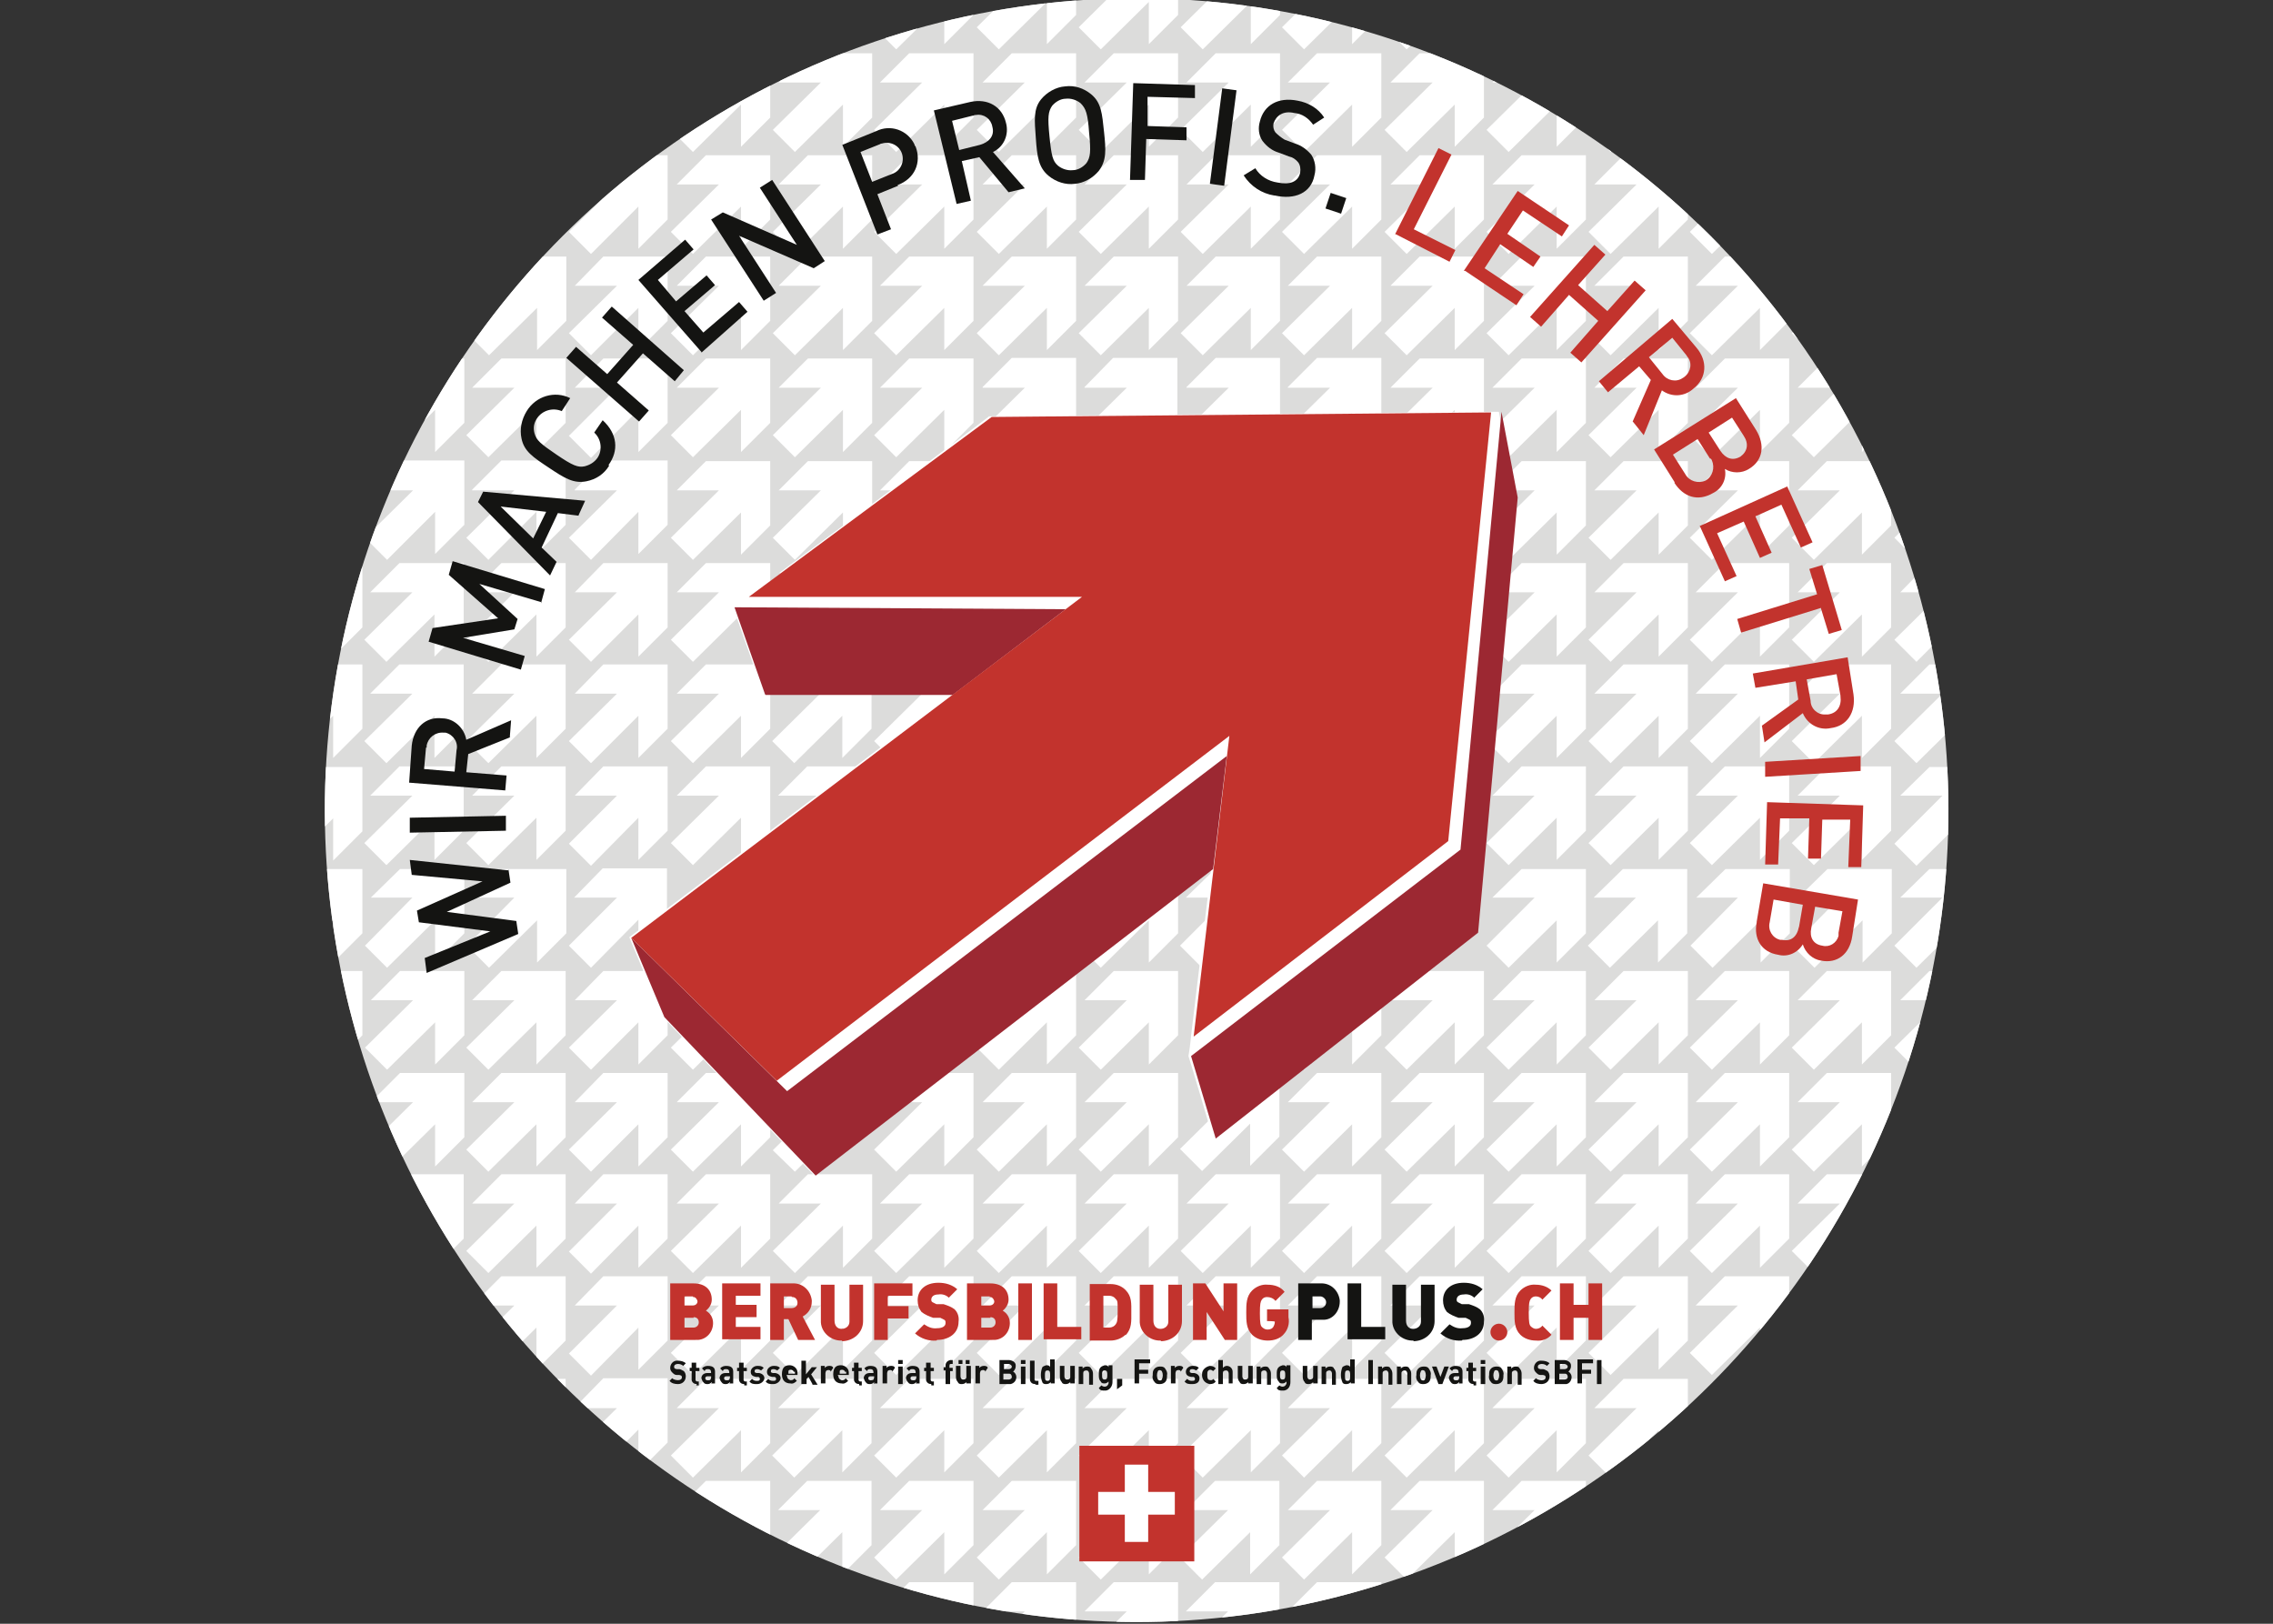 <?xml version="1.0" encoding="UTF-8"?>
<svg id="Layer_1" xmlns="http://www.w3.org/2000/svg" xmlns:xlink="http://www.w3.org/1999/xlink" version="1.1" viewBox="0 0 350 250">
  <rect x="0" y="0" width="350" height="250" fill="#333333" stroke="none"/>
  <!-- Generator: Adobe Illustrator 29.3.1, SVG Export Plug-In . SVG Version: 2.1.0 Build 151)  -->
  <defs>
    <style>
      .st0 {
        fill: none;
      }

      .st1 {
        fill: #dcdcdb;
      }

      .st2 {
        clip-path: url(#clippath-1);
      }

      .st3 {
        clip-path: url(#clippath-3);
      }

      .st4 {
        clip-path: url(#clippath-4);
      }

      .st5 {
        clip-path: url(#clippath-2);
      }

      .st6 {
        clip-path: url(#clippath-7);
      }

      .st7 {
        clip-path: url(#clippath-6);
      }

      .st8 {
        clip-path: url(#clippath-9);
      }

      .st9 {
        clip-path: url(#clippath-8);
      }

      .st10 {
        clip-path: url(#clippath-5);
      }

      .st11 {
        fill: #fff;
      }

      .st12 {
        fill: #9c2832;
      }

      .st13 {
        fill: #141412;
      }

      .st14 {
        clip-path: url(#clippath);
      }

      .st15 {
        fill: #c2332d;
      }
    </style>
    <clipPath id="clippath">
      <circle class="st0" cx="175" cy="124.7" r="125" transform="translate(-36.9 160.3) rotate(-45)"/>
    </clipPath>
    <clipPath id="clippath-1">
      <circle class="st0" cx="175" cy="124.7" r="134.5"/>
    </clipPath>
    <clipPath id="clippath-2">
      <circle class="st0" cx="175" cy="124.7" r="125" transform="translate(-36.9 160.3) rotate(-45)"/>
    </clipPath>
    <clipPath id="clippath-3">
      <circle class="st0" cx="175" cy="124.7" r="125" transform="translate(-36.9 160.3) rotate(-45)"/>
    </clipPath>
    <clipPath id="clippath-4">
      <circle class="st0" cx="175" cy="124.7" r="125" transform="translate(-36.9 160.3) rotate(-45)"/>
    </clipPath>
    <clipPath id="clippath-5">
      <circle class="st0" cx="175" cy="124.7" r="125" transform="translate(-36.9 160.3) rotate(-45)"/>
    </clipPath>
    <clipPath id="clippath-6">
      <circle class="st0" cx="175" cy="124.7" r="125" transform="translate(-36.9 160.3) rotate(-45)"/>
    </clipPath>
    <clipPath id="clippath-7">
      <circle class="st0" cx="175" cy="124.7" r="125" transform="translate(-36.9 160.3) rotate(-45)"/>
    </clipPath>
    <clipPath id="clippath-8">
      <circle class="st0" cx="175" cy="124.7" r="125" transform="translate(-36.9 160.3) rotate(-45)"/>
    </clipPath>
    <clipPath id="clippath-9">
      <circle class="st0" cx="175" cy="124.7" r="125" transform="translate(-36.9 160.3) rotate(-45)"/>
    </clipPath>
  </defs>
  <g id="Group_1221">
    <g class="st14">
      <g id="Group_1210">
        <circle id="Ellipse_13" class="st1" cx="175" cy="124.7" r="134.5"/>
        <g class="st2">
          <g id="Group_1209">
            <path id="Path_2359" class="st11" d="M295.1,7.6l7.3-7.3v6.5l4.5-4.5V-7.5h-9.9l-4.5,4.5h6.5l-7.3,7.4,3.4,3.3ZM276.8-3.1h6.5l-7.4,7.3,3.4,3.4,7.4-7.3v6.5l4.5-4.5V-7.5h-9.9l-4.5,4.5ZM261.1-3.1h6.5l-7.4,7.3,3.4,3.4,7.4-7.3v6.5l4.5-4.5V-7.5h-9.9l-4.5,4.5ZM245.5-3.1h6.5l-7.4,7.3,3.4,3.4,7.4-7.3v6.5l4.5-4.5V-7.5h-9.9l-4.5,4.5ZM229.8-3.1h6.5l-7.4,7.3,3.4,3.4,7.4-7.3v6.5l4.5-4.5V-7.5h-9.9l-4.5,4.5ZM214.1-3.1h6.5l-7.4,7.3,3.4,3.4,7.4-7.3v6.5l4.5-4.5V-7.5h-9.9l-4.5,4.5ZM198.3-3.1h6.5l-7.4,7.3,3.4,3.4,7.4-7.3v6.5l4.5-4.5V-7.5h-9.9l-4.5,4.5ZM182.7-3.1h6.5l-7.4,7.3,3.4,3.4,7.4-7.3v6.5l4.5-4.5V-7.5h-9.9l-4.5,4.5ZM167-3.1h6.5l-7.4,7.3,3.4,3.4,7.4-7.3v6.5l4.5-4.5V-7.5h-9.9l-4.5,4.5ZM151.3-3.1h6.5l-7.4,7.3,3.4,3.4,7.4-7.3v6.5l4.5-4.5V-7.5h-9.9l-4.5,4.5ZM135.5-3.1h6.5l-7.4,7.3,3.4,3.4,7.4-7.3v6.5l4.5-4.5V-7.5h-9.9l-4.5,4.5ZM119.9-3.1h6.5l-7.4,7.3,3.4,3.4,7.4-7.3v6.5l4.5-4.5V-7.5h-9.9l-4.5,4.5ZM104.2-3.1h6.5l-7.4,7.4,3.4,3.4,7.4-7.3v6.5l4.5-4.5V-7.5h-9.9l-4.5,4.4ZM88.5-3.1h6.5l-7.4,7.4,3.4,3.4,7.3-7.4v6.5l4.5-4.5V-7.5h-9.9l-4.4,4.5ZM72.7-3.1h6.5l-7.3,7.4,3.4,3.4,7.4-7.3v6.5l4.5-4.5V-7.5h-9.9l-4.5,4.4ZM57.1-3.1h6.5l-7.3,7.4,3.4,3.4,7.4-7.3v6.5l4.5-4.5V-7.5h-9.9l-4.5,4.4ZM41.4-3.1h6.5l-7.4,7.4,3.4,3.3L51.3.3v6.5l4.5-4.5V-7.5h-9.9l-4.5,4.5ZM292.6,12.7h6.5l-7.4,7.3,3.4,3.4,7.3-7.4v6.5l4.5-4.5v-9.9h-9.9l-4.4,4.5ZM276.8,12.7h6.5l-7.4,7.3,3.4,3.4,7.4-7.3v6.5l4.5-4.5v-9.9h-9.9l-4.5,4.5ZM261.1,12.7h6.5l-7.4,7.3,3.4,3.4,7.4-7.3v6.5l4.5-4.5v-9.9h-9.9l-4.5,4.5ZM245.5,12.7h6.5l-7.4,7.3,3.4,3.4,7.4-7.3v6.5l4.5-4.5v-9.9h-9.9l-4.5,4.5ZM229.8,12.7h6.5l-7.4,7.3,3.4,3.4,7.4-7.3v6.5l4.5-4.5v-9.9h-9.9l-4.5,4.5ZM214.1,12.7h6.5l-7.4,7.3,3.4,3.4,7.4-7.3v6.5l4.5-4.5v-9.9h-9.9l-4.5,4.5ZM198.3,12.7h6.5l-7.4,7.3,3.4,3.4,7.4-7.3v6.5l4.5-4.5v-9.9h-9.9l-4.5,4.5ZM182.7,12.7h6.5l-7.4,7.3,3.4,3.4,7.4-7.3v6.5l4.5-4.5v-9.9h-9.9l-4.5,4.5ZM167,12.7h6.5l-7.4,7.3,3.4,3.4,7.4-7.3v6.5l4.5-4.5v-9.9h-9.9l-4.5,4.5ZM151.3,12.7h6.5l-7.4,7.3,3.4,3.4,7.4-7.3v6.5l4.5-4.5v-9.9h-9.9l-4.5,4.5ZM135.5,12.7h6.5l-7.4,7.3,3.4,3.4,7.4-7.3v6.5l4.5-4.5v-9.9h-9.9l-4.5,4.5ZM119.9,12.7h6.5l-7.4,7.3,3.4,3.4,7.4-7.3v6.5l4.5-4.5v-9.9h-9.9l-4.5,4.5ZM104.2,12.7h6.5l-7.4,7.3,3.4,3.4,7.4-7.3v6.5l4.5-4.5v-9.9h-9.9l-4.5,4.5ZM88.5,12.7h6.5l-7.4,7.3,3.4,3.4,7.3-7.4v6.5l4.5-4.5v-9.9h-9.9l-4.4,4.5ZM72.7,12.7h6.5l-7.3,7.3,3.4,3.4,7.4-7.3v6.5l4.5-4.5v-9.9h-9.9l-4.5,4.5ZM57.1,12.7h6.5l-7.3,7.3,3.4,3.4,7.4-7.3v6.5l4.5-4.5v-9.9h-9.9l-4.5,4.5ZM41.4,12.7h6.5l-7.4,7.3,3.4,3.4,7.4-7.3v6.5l4.5-4.5v-9.9h-9.9l-4.5,4.5ZM292.6,28.4h6.5l-7.4,7.3,3.4,3.4,7.3-7.3v6.5l4.5-4.5v-9.9h-9.9l-4.4,4.5ZM276.8,28.4h6.5l-7.4,7.3,3.4,3.4,7.4-7.3v6.5l4.5-4.5v-9.9h-9.9l-4.5,4.5ZM261.1,28.4h6.5l-7.4,7.3,3.4,3.4,7.4-7.3v6.5l4.5-4.5v-9.9h-9.9l-4.5,4.5ZM245.5,28.4h6.5l-7.4,7.3,3.4,3.4,7.4-7.3v6.5l4.5-4.5v-9.9h-9.9l-4.5,4.5ZM229.8,28.4h6.5l-7.4,7.3,3.4,3.4,7.4-7.3v6.5l4.5-4.5v-9.9h-9.9l-4.5,4.5ZM214.1,28.4h6.5l-7.4,7.3,3.4,3.4,7.4-7.3v6.5l4.5-4.5v-9.9h-9.9l-4.5,4.5ZM198.3,28.4h6.5l-7.4,7.3,3.4,3.4,7.4-7.3v6.5l4.5-4.5v-9.9h-9.9l-4.5,4.5ZM182.7,28.4h6.5l-7.4,7.3,3.4,3.4,7.4-7.3v6.5l4.5-4.5v-9.9h-9.9l-4.5,4.5ZM167,28.4h6.5l-7.4,7.3,3.4,3.4,7.4-7.3v6.5l4.5-4.5v-9.9h-9.9l-4.5,4.5ZM151.3,28.4h6.5l-7.4,7.3,3.4,3.4,7.4-7.3v6.5l4.5-4.5v-9.9h-9.9l-4.5,4.5ZM135.5,28.4h6.5l-7.4,7.3,3.4,3.4,7.4-7.3v6.5l4.5-4.5v-9.9h-9.9l-4.5,4.5ZM119.9,28.4h6.5l-7.4,7.3,3.4,3.4,7.4-7.3v6.5l4.5-4.5v-9.9h-9.9l-4.5,4.5ZM104.2,28.4h6.5l-7.4,7.3,3.4,3.4,7.4-7.3v6.5l4.5-4.5v-9.9h-9.9l-4.5,4.5ZM88.5,28.4h6.5l-7.4,7.3,3.4,3.4,7.3-7.3v6.5l4.5-4.5v-9.9h-9.9l-4.4,4.5ZM72.7,28.4h6.5l-7.3,7.3,3.4,3.4,7.4-7.3v6.5l4.5-4.5v-9.9h-9.9l-4.5,4.5ZM57.1,28.4h6.5l-7.3,7.3,3.4,3.4,7.4-7.3v6.5l4.5-4.5v-9.9h-9.9l-4.5,4.5ZM41.4,28.4h6.5l-7.4,7.3,3.4,3.4,7.4-7.3v6.5l4.5-4.5v-9.9h-9.9l-4.5,4.5ZM292.6,44h6.5l-7.4,7.3,3.4,3.4,7.3-7.3v6.5l4.5-4.5v-9.9h-9.9l-4.4,4.5ZM276.8,44h6.5l-7.4,7.3,3.4,3.4,7.4-7.3v6.5l4.5-4.5v-9.9h-9.9l-4.5,4.5ZM261.1,44h6.5l-7.4,7.3,3.4,3.4,7.4-7.3v6.5l4.5-4.5v-9.9h-9.9l-4.5,4.5ZM245.5,44h6.5l-7.4,7.3,3.4,3.4,7.4-7.3v6.5l4.5-4.5v-9.9h-9.9l-4.5,4.5ZM229.8,44h6.5l-7.4,7.3,3.4,3.4,7.4-7.3v6.5l4.5-4.5v-9.9h-9.9l-4.5,4.5ZM214.1,44h6.5l-7.4,7.3,3.4,3.4,7.4-7.3v6.5l4.5-4.5v-9.9h-9.9l-4.5,4.5ZM198.3,44h6.5l-7.4,7.3,3.4,3.4,7.4-7.3v6.5l4.5-4.5v-9.9h-9.9l-4.5,4.5ZM182.7,44h6.5l-7.4,7.3,3.4,3.4,7.4-7.3v6.5l4.5-4.5v-9.9h-9.9l-4.5,4.5ZM167,44h6.5l-7.4,7.3,3.4,3.4,7.4-7.3v6.5l4.5-4.5v-9.9h-9.9l-4.5,4.5ZM151.3,44h6.5l-7.4,7.3,3.4,3.4,7.4-7.3v6.5l4.5-4.5v-9.9h-9.9l-4.5,4.5ZM135.5,44h6.5l-7.4,7.3,3.4,3.4,7.4-7.3v6.5l4.5-4.5v-9.9h-9.9l-4.5,4.5ZM119.9,44h6.5l-7.4,7.3,3.4,3.4,7.4-7.3v6.5l4.5-4.5v-9.9h-9.9l-4.5,4.5ZM104.2,44h6.5l-7.4,7.3,3.4,3.4,7.4-7.3v6.5l4.5-4.5v-9.9h-9.9l-4.5,4.5ZM88.5,44h6.5l-7.4,7.3,3.4,3.4,7.3-7.3v6.5l4.5-4.5v-9.9h-9.9l-4.4,4.5ZM72.7,44h6.5l-7.3,7.3,3.4,3.4,7.4-7.3v6.5l4.5-4.5v-9.9h-9.9l-4.5,4.5ZM57.1,44h6.5l-7.3,7.3,3.4,3.4,7.4-7.3v6.5l4.5-4.5v-9.9h-9.9l-4.5,4.5ZM41.4,44h6.5l-7.4,7.3,3.4,3.4,7.4-7.3v6.5l4.5-4.5v-9.9h-9.9l-4.5,4.5ZM292.6,59.7h6.5l-7.4,7.4,3.4,3.4,7.4-7.3v6.5l4.5-4.5v-9.9h-9.9l-4.5,4.4ZM276.8,59.7h6.5l-7.4,7.3,3.4,3.4,7.4-7.3v6.5l4.5-4.5v-9.9h-9.9l-4.5,4.5ZM261.1,59.7h6.5l-7.4,7.3,3.4,3.4,7.4-7.3v6.5l4.5-4.5v-9.9h-9.9l-4.5,4.5ZM245.5,59.7h6.5l-7.4,7.3,3.4,3.4,7.4-7.3v6.5l4.5-4.5v-9.9h-9.9l-4.5,4.5ZM229.8,59.7h6.5l-7.4,7.3,3.4,3.4,7.4-7.3v6.5l4.5-4.5v-9.9h-9.9l-4.5,4.5ZM214.1,59.7h6.5l-7.4,7.3,3.4,3.4,7.4-7.3v6.5l4.5-4.5v-9.9h-9.9l-4.5,4.5ZM198.3,59.7h6.5l-7.4,7.3,3.4,3.4,7.4-6.9v6l4.5-4.5v-9.9h-9.9l-4.5,4.5ZM182.7,59.7h6.5l-7.4,7.3,3.4,3.4,7.4-6.7v5.8l4.5-4.5v-9.9h-9.9l-4.5,4.5ZM167,59.7h6.5l-7.4,7.3,3.4,3.4,7.2-6.5c0,2.3.1,4,.1,5.6l4.5-4.5v-9.9h-9.9l-4.4,4.5ZM151.3,59.7h6.5l-7.4,7.3,3.4,3.4,7-6.3c0,2.3.4,3.8.4,5.4l4.5-4.5v-9.9h-9.9l-4.5,4.5ZM135.5,59.7h6.5l-7.4,7.3,3.4,3.4,7.4-7.3v6.5l4.5-4.5v-9.9h-9.9l-4.5,4.5ZM119.9,59.7h6.5l-7.4,7.3,3.4,3.4,7.4-7.3v6.5l4.5-4.5v-9.9h-9.9l-4.5,4.5ZM104.2,59.7h6.5l-7.4,7.3,3.4,3.4,7.4-7.3v6.5l4.5-4.5v-9.9h-9.9l-4.5,4.5ZM88.5,59.7h6.5l-7.4,7.4,3.4,3.4,7.3-7.4v6.5l4.5-4.5v-9.9h-9.9l-4.4,4.5ZM72.7,59.7h6.5l-7.4,7.3,3.4,3.4,7.4-7.3v6.5l4.5-4.5v-9.9h-9.9l-4.5,4.5ZM57.1,59.7h6.5l-7.4,7.3,3.4,3.4,7.4-7.3v6.5l4.5-4.5v-9.9h-9.9l-4.5,4.5ZM41.4,59.7h6.5l-7.4,7.4,3.4,3.4,7.4-7.3v6.5l4.5-4.5v-9.9h-9.9l-4.5,4.4ZM292.6,75.5h6.5l-7.4,7.3,3.4,3.4,7.3-7.4v6.5l4.5-4.5v-9.9h-9.9l-4.4,4.5ZM276.8,75.5h6.5l-7.4,7.3,3.4,3.4,7.4-7.3v6.5l4.5-4.5v-9.9h-9.9l-4.5,4.5ZM261.1,75.5h6.5l-7.4,7.3,3.4,3.4,7.4-7.3v6.5l4.5-4.5v-9.9h-9.9l-4.5,4.5ZM245.5,75.5h6.5l-7.4,7.3,3.4,3.4,7.4-7.3v6.5l4.5-4.5v-9.9h-9.9l-4.5,4.5ZM229.8,75.5h6.5l-7.4,7.3,3.4,3.4,7.4-7.3v6.5l4.5-4.5v-9.9h-9.9l-4.5,4.5ZM214.1,75.5h6.5l-7.4,7.3,3.4,3.4,7.4-7.3v6.5l4.5-4.5v-9.9h-9.9l-4.5,4.5ZM198.3,75.5h6.5l-7.4,7.3,3.4,3.4,7.4-7.3v6.5l4.5-4.5v-9.9h-9.9l-4.5,4.5ZM182.7,75.5h6.5l-7.4,7.3,3.4,3.4,7.4-7.3v6.5l4.5-4.5v-9.9h-9.9l-4.5,4.5ZM167,75.5h6.5l-7.4,7.3,3.4,3.4,7.4-7.3v6.5l4.5-4.5v-9.9h-9.9l-4.5,4.5ZM151.3,75.5h6.5l-7.4,7.3,3.4,3.4,7.4-7.3v6.5l4.5-4.5v-9.9h-9.9l-4.5,4.5ZM135.5,75.5h6.5l-7.4,7.3,3.4,3.4,7.4-7.3v6.5l4.5-4.5v-9.9h-9.9l-4.5,4.5ZM119.9,75.5h6.5l-7.4,7.3,3.4,3.4,7.4-7.3v6.5l4.5-4.5v-9.9h-9.9l-4.5,4.5ZM104.2,75.5h6.5l-7.4,7.3,3.4,3.4,7.4-7.3v6.5l4.5-4.5v-9.9h-9.9l-4.5,4.5ZM88.5,75.5h6.5l-7.4,7.3,3.4,3.4,7.3-7.4v6.5l4.5-4.5v-9.9h-9.9l-4.4,4.5ZM72.7,75.5h6.5l-7.4,7.3,3.4,3.4,7.4-7.4v6.5l4.5-4.5v-9.9h-9.9l-4.5,4.5ZM57.1,75.5h6.5l-7.4,7.3,3.4,3.4,7.4-7.4v6.5l4.5-4.5v-9.9h-9.9l-4.5,4.5ZM41.4,75.5h6.5l-7.4,7.3,3.4,3.4,7.4-7.4v6.5l4.5-4.5v-9.9h-9.9l-4.5,4.5ZM292.6,91.2h6.5l-7.4,7.3,3.4,3.4,7.3-7.3v6.5l4.5-4.5v-9.9h-9.9l-4.4,4.5ZM276.8,91.2h6.5l-7.4,7.3,3.4,3.4,7.4-7.3v6.5l4.5-4.5v-9.9h-9.9l-4.5,4.5ZM261.1,91.2h6.5l-7.4,7.3,3.4,3.4,7.4-7.3v6.5l4.5-4.5v-9.9h-9.9l-4.5,4.5ZM245.5,91.2h6.5l-7.4,7.3,3.4,3.4,7.4-7.3v6.5l4.5-4.5v-9.9h-9.9l-4.5,4.5ZM229.8,91.2h6.5l-7.4,7.3,3.4,3.4,7.4-7.3v6.5l4.5-4.5v-9.9h-9.9l-4.5,4.5ZM214.1,91.2h6.5l-7.4,7.3,3.4,3.4,7.4-7.3v6.5l4.5-4.5v-9.9h-9.9l-4.5,4.5ZM198.3,91.2h6.5l-7.4,7.3,3.4,3.4,7.4-7.3v6.5l4.5-4.5v-9.9h-9.9l-4.5,4.5ZM182.7,91.2h6.5l-7.4,7.3,3.4,3.4,7.4-7.3v6.5l4.5-4.5v-9.9h-9.9l-4.5,4.5ZM167,91.2h6.5l-7.4,7.3,3.4,3.4,7.4-7.3v6.5l4.5-4.5v-9.9h-9.9l-4.5,4.5ZM151.3,91.2h6.5l-7.4,7.3,3.4,3.4,7.4-7.3v6.5l4.5-4.5v-9.9h-9.9l-4.5,4.5ZM135.5,91.2h6.5l-7.4,7.3,3.4,3.4,7.4-7.3v6.5l4.5-4.5v-9.9h-9.9l-4.5,4.5ZM119.9,91.2h6.5l-7.4,7.3,3.4,3.4,7.4-7.3v6.5l4.5-4.5v-9.9h-9.9l-4.5,4.5ZM104.2,91.2h6.5l-7.4,7.3,3.4,3.4,7.4-7.3c0,2.3,1.3,3.2,1.3,4.8l3.2-2.8v-9.9h-9.9l-4.5,4.5ZM88.5,91.2h6.5l-7.4,7.3,3.4,3.4,7.3-7.3v6.5l4.5-4.5v-9.9h-9.9l-4.4,4.5ZM72.7,91.2h6.5l-7.4,7.3,3.4,3.4,7.4-7.3v6.5l4.5-4.5v-9.9h-9.9l-4.5,4.5ZM57,91.2h6.5l-7.4,7.3,3.4,3.4,7.4-7.3v6.5l4.5-4.5v-9.9h-9.9l-4.5,4.5ZM41.4,91.2h6.5l-7.4,7.3,3.4,3.4,7.4-7.3v6.5l4.5-4.5v-9.9h-9.9l-4.5,4.5ZM292.6,106.8h6.5l-7.4,7.3,3.4,3.4,7.4-7.3v6.5l4.5-4.5v-9.9h-9.9l-4.5,4.5ZM276.8,106.8h6.5l-7.4,7.3,3.4,3.4,7.4-7.3v6.5l4.5-4.5v-9.9h-9.9l-4.5,4.5ZM261.1,106.8h6.5l-7.4,7.3,3.4,3.4,7.4-7.3v6.5l4.5-4.5v-9.9h-9.9l-4.5,4.5ZM245.5,106.8h6.5l-7.4,7.3,3.4,3.4,7.4-7.3v6.5l4.5-4.5v-9.9h-9.9l-4.5,4.5ZM229.8,106.8h6.5l-7.4,7.3,3.4,3.4,7.4-7.3v6.5l4.5-4.5v-9.9h-9.9l-4.5,4.5ZM214.1,106.8h6.5l-7.4,7.3,3.4,3.4,7.4-7.3v6.5l4.5-4.5v-9.9h-9.9l-4.5,4.5ZM198.3,106.8h6.5l-7.4,7.3,3.4,3.4,7.4-7.3v6.5l4.5-4.5v-9.9h-9.9l-4.5,4.5ZM182.7,106.8h6.5l-7.4,7.3,3.4,3.4,7.4-7.3v6.5l4.5-4.5v-9.9h-9.9l-4.5,4.5ZM167,106.8h6.5l-7.4,7.3,3.4,3.4,7.4-7.3v6.5l4.5-4.5v-9.9h-9.9l-4.5,4.5ZM151.3,106.8h6.5l-7.4,7.3,3.4,3.4,7.4-7.3v6.5l4.5-4.5v-9.9h-9.9l-4.5,4.5ZM135.5,106.8h6.5l-7.4,7.3,3.4,3.4,7.4-7.3v6.5l4.5-4.5v-9.9h-9.9l-4.5,4.5ZM119.8,106.8h6.5l-7.4,7.3,3.4,3.4,7.4-7.3v6.5l4.5-4.5v-9.9h-9.9l-4.5,4.5ZM104.2,106.8h6.5l-7.4,7.3,3.4,3.4,7.4-7.3v6.5l4.5-4.5v-9.9h-9.9l-4.5,4.5ZM88.5,106.8h6.5l-7.4,7.3,3.4,3.4,7.3-7.3v6.5l4.5-4.5v-9.9h-9.9l-4.4,4.5ZM72.7,106.8h6.5l-7.4,7.3,3.4,3.4,7.4-7.3v6.5l4.5-4.5v-9.9h-9.9l-4.5,4.5ZM57,106.8h6.5l-7.4,7.3,3.4,3.4,7.4-7.3v6.5l4.5-4.5v-9.9h-9.9l-4.5,4.5ZM41.4,106.8h6.5l-7.4,7.3,3.4,3.4,7.4-7.3v6.5l4.5-4.5v-9.9h-9.9l-4.5,4.5ZM292.6,122.5h6.5l-7.4,7.4,3.4,3.4,7.4-7.3v6.5l4.5-4.5v-9.9h-9.9l-4.5,4.4ZM276.8,122.5h6.5l-7.4,7.3,3.4,3.4,7.4-7.3v6.5l4.5-4.5v-9.9h-9.9l-4.5,4.5ZM261.1,122.5h6.5l-7.4,7.3,3.4,3.4,7.4-7.3v6.5l4.5-4.5v-9.9h-9.9l-4.5,4.5ZM245.5,122.5h6.5l-7.4,7.3,3.4,3.4,7.4-7.3v6.5l4.5-4.5v-9.9h-9.9l-4.5,4.5ZM229.8,122.5h6.5l-7.4,7.3,3.4,3.4,7.4-7.3v6.5l4.5-4.5v-9.9h-9.9l-4.5,4.5ZM214.1,122.5h6.5l-7.4,7.3,3.4,3.4,7.4-7.3v6.5l4.5-4.5v-9.9h-9.9l-4.5,4.5ZM198.3,122.5h6.5l-7.4,7.3,3.4,3.4,7.4-7.3v6.5l4.5-4.5v-9.9h-9.9l-4.5,4.5ZM182.6,122.5h6.5l-7.4,7.3,3.4,3.4,7.4-7.3v6.5l4.5-4.5v-9.9h-9.9l-4.5,4.5ZM167,122.5h6.5l-7.4,7.3,3.4,3.4,7.4-7.3v6.5l4.5-4.5v-9.9h-9.9l-4.5,4.5ZM151.3,122.5h6.5l-7.4,7.3,3.4,3.4,7.4-7.3v6.5l4.5-4.5v-9.9h-9.9l-4.5,4.5ZM135.5,122.5h6.5l-7.4,7.3,3.4,3.4,7.4-7.3v6.5l4.5-4.5v-9.9h-9.9l-4.5,4.5ZM119.8,122.5h6.5l-7.4,7.3,3.4,3.4,7.4-7.3v6.5l4.5-4.5v-9.9h-9.9l-4.5,4.5ZM104.2,122.5h6.5l-7.4,7.3,3.4,3.4,7.4-7.3v6.5l4.5-4.5v-9.9h-9.9l-4.5,4.5ZM88.5,122.5h6.5l-7.4,7.4,3.4,3.4,7.3-7.4v6.5l4.5-4.5v-9.9h-9.9l-4.4,4.5ZM72.7,122.5h6.5l-7.4,7.3,3.4,3.4,7.4-7.3v6.5l4.5-4.5v-9.9h-9.9l-4.5,4.5ZM57,122.5h6.5l-7.4,7.3,3.4,3.4,7.4-7.3v6.5l4.5-4.5v-9.9h-9.9l-4.5,4.5ZM41.4,122.5h6.5l-7.4,7.4,3.4,3.4,7.4-7.3v6.5l4.5-4.5v-9.9h-9.9l-4.5,4.4ZM292.6,138.2h6.5l-7.4,7.4,3.4,3.4,7.4-7.3v6.5l4.5-4.5v-9.9h-9.9l-4.5,4.4ZM276.8,138.2h6.5l-7.3,7.4,3.4,3.4,7.4-7.3v6.5l4.5-4.5v-9.9h-9.9l-4.5,4.4ZM261.1,138.2h6.5l-7.3,7.4,3.4,3.4,7.4-7.3v6.5l4.5-4.5v-9.9h-9.9l-4.5,4.4ZM245.4,138.2h6.5l-7.4,7.4,3.4,3.4,7.4-7.3v6.5l4.5-4.5v-9.9h-9.9l-4.5,4.4ZM229.8,138.2h6.5l-7.4,7.4,3.4,3.4,7.4-7.3v6.5l4.5-4.5v-9.9h-9.9l-4.5,4.4ZM214.1,138.2h6.5l-7.4,7.4,3.4,3.4,7.4-7.3c0,2.3-.8,3.5-.8,5.1l4.1-3.5,1.1-9.4h-9.9l-4.5,4.4ZM198.3,138.2h6.5l-7.3,7.4,3.4,3.4,7.4-7.3v6.5l4.5-4.5v-9.9h-9.9l-4.5,4.4ZM182.6,138.2h6.5l-7.4,7.4,3.4,3.4,7.4-7.3v6.5l4.5-4.5v-9.9h-9.9l-4.5,4.4ZM167,138.2h6.5l-7.4,7.4,3.4,3.4,7.4-7.3v6.5l4.5-4.5v-9.9h-9.9l-4.5,4.4ZM151.3,138.2h6.5l-7.4,7.4,3.4,3.4,7.4-7.3v6.5l4.5-4.5v-9.9h-9.9l-4.5,4.4ZM135.5,138.2h6.5l-7.3,7.4,3.4,3.4,7.4-7.3v6.5l4.5-4.5v-9.9h-9.9l-4.5,4.4ZM119.8,138.2h6.5l-7.3,7.4,3.4,3.4,7.4-7.3v6.5l4.5-4.5v-9.9h-9.9l-4.5,4.4ZM106.4,139c1.6,0,2-.8,4.2-.8l-7.4,7.3,3.4,3.4,7.4-7.3v6.5l4.5-4.5v-9.9l-7.6.8-4.5,4.5ZM88.5,138.2h6.5l-7.4,7.4,3.4,3.4,7.3-7.4c0,2.3,0,3.4,0,5l4.4-3v-9.9h-9.9l-4.4,4.5ZM72.7,138.2h6.5l-7.3,7.4,3.4,3.4,7.4-7.3v6.5l4.5-4.5v-9.9h-9.9l-4.5,4.4ZM57,138.2h6.5l-7.3,7.4,3.4,3.4,7.4-7.3v6.5l4.5-4.5v-9.9h-9.9l-4.5,4.4ZM41.4,138.2h6.5l-7.4,7.4,3.4,3.4,7.4-7.3v6.5l4.5-4.5v-9.9h-9.9l-4.5,4.4ZM292.6,154h6.5l-7.4,7.3,3.4,3.4,7.4-7.3v6.5l4.5-4.5v-9.9h-9.9l-4.5,4.5ZM276.8,154h6.5l-7.4,7.3,3.4,3.4,7.4-7.3v6.5l4.5-4.5v-9.9h-9.9l-4.5,4.5ZM261.1,154h6.5l-7.4,7.3,3.4,3.4,7.4-7.3v6.5l4.5-4.5v-9.9h-9.9l-4.5,4.5ZM245.5,154h6.5l-7.4,7.3,3.4,3.4,7.4-7.3v6.5l4.5-4.5v-9.9h-9.9l-4.5,4.5ZM229.8,154h6.5l-7.4,7.3,3.4,3.4,7.4-7.3v6.5l4.5-4.5v-9.9h-9.9l-4.5,4.5ZM214.1,154h6.5l-7.4,7.3,3.4,3.4,7.4-7.3v6.5l4.5-4.5v-9.9h-9.9l-4.5,4.5ZM198.3,154h6.5l-7.4,7.3,3.4,3.4,7.4-7.3v6.5l4.5-4.5v-9.9h-9.9l-4.5,4.5ZM184.6,154h4.5l-2.1,5.5-1.9,5.2,7.4-7.3v6.5l4.5-4.5v-9.9h-9.9l-2.5,4.5ZM167,154h6.5l-7.4,7.3,3.4,3.4,7.4-7.3v6.5l4.5-4.5v-9.9h-9.9l-4.5,4.5ZM151.3,154h6.5l-7.4,7.3,3.4,3.4,7.4-7.3v6.5l4.5-4.5v-9.9h-9.9l-4.5,4.5ZM135.5,154h6.5l-7.4,7.3,3.4,3.4,7.4-7.3v6.5l4.5-4.5v-9.9h-9.9l-4.5,4.5ZM119.9,154h6.5l-7.4,7.3,3.4,3.4,7.4-7.3v6.5l4.5-4.5v-9.9h-9.9l-4.5,4.5ZM104.2,154h6.5l-7.4,7.3,3.4,3.4,7.4-7.3v6.5l4.5-4.5v-9.9h-9.9l-4.5,4.5ZM88.5,154h6.5l-7.4,7.3,3.4,3.4,7.3-7.3v6.5l4.5-4.5v-9.9h-9.9l-4.4,4.5ZM72.7,154h6.5l-7.4,7.3,3.4,3.4,7.4-7.3v6.5l4.5-4.5v-9.9h-9.9l-4.5,4.5ZM57.1,154h6.5l-7.4,7.3,3.4,3.4,7.4-7.3v6.5l4.5-4.5v-9.9h-9.9l-4.5,4.5ZM41.4,154h6.5l-7.4,7.3,3.4,3.4,7.4-7.3v6.5l4.5-4.5v-9.9h-9.9l-4.5,4.5ZM292.6,169.7h6.5l-7.4,7.3,3.4,3.4,7.4-7.3v6.5l4.5-4.5v-9.9h-9.9l-4.5,4.5ZM276.8,169.7h6.5l-7.4,7.3,3.4,3.4,7.4-7.3v6.5l4.5-4.5v-9.9h-9.9l-4.5,4.5ZM261.1,169.7h6.5l-7.4,7.3,3.4,3.4,7.4-7.3v6.5l4.5-4.5v-9.9h-9.9l-4.5,4.5ZM245.5,169.7h6.5l-7.4,7.3,3.4,3.4,7.4-7.3v6.5l4.5-4.5v-9.9h-9.9l-4.5,4.5ZM229.8,169.7h6.5l-7.4,7.3,3.4,3.4,7.4-7.3v6.5l4.5-4.5v-9.9h-9.9l-4.5,4.5ZM214.1,169.7h6.5l-7.4,7.3,3.4,3.4,7.4-7.3v6.5l4.5-4.5v-9.9h-9.9l-4.5,4.5ZM198.3,169.7h6.5l-7.4,7.3,3.4,3.4,7.4-7.3v6.5l4.5-4.5v-9.9h-9.9l-4.5,4.5ZM185.6,168c1.6,0,1.3,1.6,3.5,1.6l-7.4,7.3,3.4,3.4,7.4-7.3v6.5l4.5-4.5v-9.9h-9.9l-1.5,2.8ZM167,169.7h6.5l-7.4,7.3,3.4,3.4,7.4-7.3v6.5l4.5-4.5v-9.9h-9.9l-4.5,4.5ZM151.3,169.7h6.5l-7.4,7.3,3.4,3.4,7.4-7.3v6.5l4.5-4.5v-9.9h-9.9l-4.5,4.5ZM135.5,169.7h6.5l-7.4,7.3,3.4,3.4,7.4-7.3v6.5l4.5-4.5v-9.9h-9.9l-4.5,4.5ZM122.4,180.4l7.4-7.3c0,2.3-.1,2.7-.1,4.3l4.7-3.7v-8.4h-10l-4.5,4.5h6.5l-7.4,7.3M104.2,169.7h6.5l-7.4,7.3,3.4,3.4,7.4-7.3v6.5l4.5-4.5v-9.9h-9.9l-4.5,4.5ZM88.5,169.7h6.5l-7.4,7.3,3.4,3.4,7.3-7.3v6.5l4.5-4.5v-9.9h-9.9l-4.4,4.5ZM72.7,169.7h6.5l-7.4,7.3,3.4,3.4,7.4-7.3v6.5l4.5-4.5v-9.9h-9.9l-4.5,4.5ZM57.1,169.7h6.5l-7.4,7.3,3.4,3.4,7.4-7.3v6.5l4.5-4.5v-9.9h-9.9l-4.5,4.5ZM41.4,169.7h6.5l-7.4,7.3,3.4,3.4,7.4-7.3v6.5l4.5-4.5v-9.9h-9.9l-4.5,4.5ZM292.6,185.3h6.5l-7.4,7.4,3.4,3.4,7.4-7.3v6.5l4.5-4.5v-9.9h-9.9l-4.5,4.4ZM276.8,185.3h6.5l-7.4,7.3,3.4,3.4,7.4-7.3v6.5l4.5-4.5v-9.9h-9.9l-4.5,4.5ZM261.1,185.3h6.5l-7.4,7.3,3.4,3.4,7.4-7.3v6.5l4.5-4.5v-9.9h-9.9l-4.5,4.5ZM245.5,185.3h6.5l-7.4,7.3,3.4,3.4,7.4-7.3v6.5l4.5-4.5v-9.9h-9.9l-4.5,4.5ZM229.8,185.3h6.5l-7.4,7.3,3.4,3.4,7.4-7.3v6.5l4.5-4.5v-9.9h-9.9l-4.5,4.5ZM214.1,185.3h6.5l-7.4,7.3,3.4,3.4,7.4-7.3v6.5l4.5-4.5v-9.9h-9.9l-4.5,4.5ZM198.3,185.3h6.5l-7.4,7.3,3.4,3.4,7.4-7.3v6.5l4.5-4.5v-9.9h-9.9l-4.5,4.5ZM182.7,185.3h6.5l-7.4,7.3,3.4,3.4,7.4-7.3v6.5l4.5-4.5v-9.9h-9.9l-4.5,4.5ZM167,185.3h6.5l-7.4,7.3,3.4,3.4,7.4-7.3v6.5l4.5-4.5v-9.9h-9.9l-4.5,4.5ZM151.3,185.3h6.5l-7.4,7.3,3.4,3.4,7.4-7.3v6.5l4.5-4.5v-9.9h-9.9l-4.5,4.5ZM135.5,185.3h6.5l-7.4,7.3,3.4,3.4,7.4-7.3v6.5l4.5-4.5v-9.9h-9.9l-4.5,4.5ZM119.9,185.3h6.5l-7.4,7.3,3.4,3.4,7.4-7.3v6.5l4.5-4.5v-9.9h-9.9l-4.5,4.5ZM104.2,185.3h6.5l-7.4,7.3,3.4,3.4,7.4-7.3v6.5l4.5-4.5v-9.9h-9.9l-4.5,4.5ZM88.5,185.3h6.5l-7.4,7.4,3.4,3.4,7.3-7.4v6.5l4.5-4.5v-9.9h-9.9l-4.4,4.5ZM72.7,185.3h6.5l-7.4,7.3,3.4,3.4,7.4-7.3v6.5l4.5-4.5v-9.9h-9.9l-4.5,4.5ZM57,185.3h6.5l-7.4,7.3,3.4,3.4,7.4-7.3v6.5l4.5-4.5v-9.9h-9.9l-4.5,4.5ZM41.4,185.3h6.5l-7.4,7.4,3.4,3.4,7.4-7.3v6.5l4.5-4.5v-9.9h-9.9l-4.5,4.4ZM292.6,201h6.5l-7.4,7.4,3.4,3.4,7.4-7.3v6.5l4.5-4.5v-9.9h-9.9l-4.5,4.4ZM276.8,201h6.5l-7.4,7.3,3.4,3.4,7.4-7.3v6.5l4.5-4.5v-9.9h-9.9l-4.5,4.5ZM261.1,201h6.5l-7.4,7.3,3.4,3.4,7.4-7.3v6.5l4.5-4.5v-9.9h-9.9l-4.5,4.5ZM245.5,201h6.5l-7.4,7.3,3.4,3.4,7.4-7.3v6.5l4.5-4.5v-9.9h-9.9l-4.5,4.5ZM229.8,201h6.5l-7.4,7.3,3.4,3.4,7.4-7.3v6.5l4.5-4.5v-9.9h-9.9l-4.5,4.5ZM214.1,201h6.5l-7.4,7.3,3.4,3.4,7.4-7.3v6.5l4.5-4.5v-9.9h-9.9l-4.5,4.5ZM198.3,201h6.5l-7.4,7.3,3.4,3.4,7.4-7.3v6.5l4.5-4.5v-9.9h-9.9l-4.5,4.5ZM182.7,201h6.5l-7.4,7.3,3.4,3.4,7.4-7.3v6.5l4.5-4.5v-9.9h-9.9l-4.5,4.5ZM167,201h6.5l-7.4,7.3,3.4,3.4,7.4-7.3v6.5l4.5-4.5v-9.9h-9.9l-4.5,4.5ZM151.3,201h6.5l-7.4,7.3,3.4,3.4,7.4-7.3v6.5l4.5-4.5v-9.9h-9.9l-4.5,4.5ZM135.5,201h6.5l-7.4,7.3,3.4,3.4,7.4-7.3v6.5l4.5-4.5v-9.9h-9.9l-4.5,4.5ZM119.9,201h6.5l-7.4,7.3,3.4,3.4,7.4-7.3v6.5l4.5-4.5v-9.9h-9.9l-4.5,4.5ZM104.2,201h6.5l-7.4,7.3,3.4,3.4,7.4-7.3v6.5l4.5-4.5v-9.9h-9.9l-4.5,4.5ZM88.5,201h6.5l-7.4,7.4,3.4,3.4,7.3-7.4v6.5l4.5-4.5v-9.9h-9.9l-4.4,4.5ZM72.7,201h6.5l-7.4,7.3,3.4,3.4,7.4-7.3v6.5l4.5-4.5v-9.9h-9.9l-4.5,4.5ZM57,201h6.5l-7.4,7.3,3.4,3.4,7.4-7.3v6.5l4.5-4.5v-9.9h-9.9l-4.5,4.5ZM41.4,201h6.5l-7.4,7.4,3.4,3.4,7.4-7.3v6.5l4.5-4.5v-9.9h-9.9l-4.5,4.4ZM292.6,216.8h6.5l-7.4,7.3,3.4,3.4,7.4-7.3v6.5l4.5-4.5v-9.9h-9.9l-4.5,4.5ZM276.8,216.8h6.5l-7.4,7.3,3.4,3.4,7.4-7.3v6.5l4.5-4.5v-9.9h-9.9l-4.5,4.5ZM261.1,216.8h6.5l-7.4,7.3,3.4,3.4,7.4-7.3v6.5l4.5-4.5v-9.9h-9.9l-4.5,4.5ZM245.5,216.8h6.5l-7.4,7.3,3.4,3.4,7.4-7.3v6.5l4.5-4.5v-9.9h-9.9l-4.5,4.5ZM229.8,216.8h6.5l-7.4,7.3,3.4,3.4,7.4-7.3v6.5l4.5-4.5v-9.9h-9.9l-4.5,4.5ZM214.1,216.8h6.5l-7.4,7.3,3.4,3.4,7.4-7.3v6.5l4.5-4.5v-9.9h-9.9l-4.5,4.5ZM198.3,216.8h6.5l-7.4,7.3,3.4,3.4,7.4-7.3v6.5l4.5-4.5v-9.9h-9.9l-4.5,4.5ZM182.7,216.8h6.5l-7.4,7.3,3.4,3.4,7.4-7.3v6.5l4.5-4.5v-9.9h-9.9l-4.5,4.5ZM167,216.8h6.5l-7.4,7.3,3.4,3.4,7.4-7.3v6.5l4.5-4.5v-9.9h-9.9l-4.5,4.5ZM151.3,216.8h6.5l-7.4,7.3,3.4,3.4,7.4-7.3v6.5l4.5-4.5v-9.9h-9.9l-4.5,4.5ZM135.5,216.8h6.5l-7.4,7.3,3.4,3.4,7.4-7.3v6.5l4.5-4.5v-9.9h-9.9l-4.5,4.5ZM119.8,216.8h6.5l-7.4,7.3,3.4,3.4,7.4-7.3v6.5l4.5-4.5v-9.9h-9.9l-4.5,4.5ZM104.2,216.8h6.5l-7.4,7.3,3.4,3.4,7.4-7.3v6.5l4.5-4.5v-9.9h-9.9l-4.5,4.5ZM88.5,216.8h6.5l-7.4,7.3,3.4,3.4,7.3-7.4v6.5l4.5-4.5v-9.9h-9.9l-4.4,4.5ZM72.7,216.8h6.5l-7.4,7.3,3.4,3.4,7.4-7.3v6.5l4.5-4.5v-9.9h-9.9l-4.5,4.5ZM57,216.8h6.5l-7.4,7.3,3.4,3.4,7.4-7.3v6.5l4.5-4.5v-9.9h-9.9l-4.5,4.5ZM41.4,216.8h6.5l-7.4,7.3,3.4,3.4,7.4-7.3v6.5l4.5-4.5v-9.9h-9.9l-4.5,4.5ZM292.6,232.5h6.5l-7.4,7.3,3.4,3.4,7.4-7.3v6.5l4.5-4.5v-9.9h-9.9l-4.5,4.5ZM276.8,232.5h6.5l-7.4,7.3,3.4,3.4,7.4-7.3v6.5l4.5-4.5v-9.9h-9.9l-4.5,4.5ZM261.1,232.5h6.5l-7.4,7.3,3.4,3.4,7.4-7.3v6.5l4.5-4.5v-9.9h-9.9l-4.5,4.5ZM245.5,232.5h6.5l-7.4,7.3,3.4,3.4,7.4-7.3v6.5l4.5-4.5v-9.9h-9.9l-4.5,4.5ZM229.8,232.5h6.5l-7.4,7.3,3.4,3.4,7.4-7.3v6.5l4.5-4.5v-9.9h-9.9l-4.5,4.5ZM214.1,232.5h6.5l-7.4,7.3,3.4,3.4,7.4-7.3v6.5l4.5-4.5v-9.9h-9.9l-4.5,4.5ZM198.3,232.5h6.5l-7.4,7.3,3.4,3.4,7.4-7.3v6.5l4.5-4.5v-9.9h-9.9l-4.5,4.5ZM182.6,232.5h6.5l-7.4,7.3,3.4,3.4,7.4-7.3v6.5l4.5-4.5v-9.9h-9.9l-4.5,4.5ZM167,232.5h6.5l-7.4,7.3,3.4,3.4,7.4-7.3v6.5l4.5-4.5v-9.9h-9.9l-4.5,4.5ZM151.3,232.5h6.5l-7.4,7.3,3.4,3.4,7.4-7.3v6.5l4.5-4.5v-9.9h-9.9l-4.5,4.5ZM135.5,232.5h6.5l-7.4,7.3,3.4,3.4,7.4-7.3v6.5l4.5-4.5v-9.9h-9.9l-4.5,4.5ZM119.8,232.5h6.5l-7.4,7.3,3.4,3.4,7.4-7.3v6.5l4.5-4.5v-9.9h-9.9l-4.5,4.5ZM104.2,232.5h6.5l-7.4,7.3,3.4,3.4,7.4-7.3v6.5l4.5-4.5v-9.9h-9.9l-4.5,4.5ZM88.5,232.5h6.5l-7.4,7.3,3.4,3.4,7.3-7.3v6.5l4.5-4.5v-9.9h-9.9l-4.4,4.5ZM72.7,232.5h6.5l-7.4,7.3,3.4,3.4,7.4-7.3v6.5l4.5-4.5v-9.9h-9.9l-4.5,4.5ZM57,232.5h6.5l-7.4,7.3,3.4,3.4,7.4-7.3v6.5l4.5-4.5v-9.9h-9.9l-4.5,4.5ZM41.4,232.5h6.5l-7.4,7.3,3.4,3.4,7.4-7.3v6.5l4.5-4.5v-9.9h-9.9l-4.5,4.5ZM292.6,248.1h6.5l-7.4,7.3,3.4,3.4,7.4-7.3v6.5l4.5-4.5v-9.9h-9.9l-4.5,4.5ZM276.8,248.1h6.5l-7.4,7.3,3.4,3.4,7.4-7.3v6.5l4.5-4.5v-9.9h-9.9l-4.5,4.5ZM261.1,248.1h6.5l-7.4,7.3,3.4,3.4,7.4-7.3v6.5l4.5-4.5v-9.9h-9.9l-4.5,4.5ZM245.4,248.1h6.5l-7.4,7.3,3.4,3.4,7.4-7.3v6.5l4.5-4.5v-9.9h-9.9l-4.5,4.5ZM229.8,248.1h6.5l-7.4,7.3,3.4,3.4,7.4-7.3v6.5l4.5-4.5v-9.9h-9.9l-4.5,4.5ZM214.1,248.1h6.5l-7.4,7.3,3.4,3.4,7.4-7.3v6.5l4.5-4.5v-9.9h-9.9l-4.5,4.5ZM198.3,248.1h6.5l-7.4,7.3,3.4,3.4,7.4-7.3v6.5l4.5-4.5v-9.9h-9.9l-4.5,4.5ZM182.6,248.1h6.5l-7.4,7.3,3.4,3.4,7.4-7.3v6.5l4.5-4.5v-9.9h-9.9l-4.5,4.5ZM167,248.1h6.5l-7.4,7.3,3.4,3.4,7.4-7.3v6.5l4.5-4.5v-9.9h-9.9l-4.5,4.5ZM151.3,248.1h6.5l-7.4,7.3,3.4,3.4,7.4-7.3v6.5l4.5-4.5v-9.9h-9.9l-4.5,4.5ZM135.5,248.1h6.5l-7.4,7.3,3.4,3.4,7.4-7.3v6.5l4.5-4.5v-9.9h-9.9l-4.5,4.5ZM119.8,248.1h6.5l-7.4,7.3,3.4,3.4,7.4-7.3v6.5l4.5-4.5v-9.9h-9.9l-4.5,4.5ZM104.2,248.1h6.5l-7.4,7.3,3.4,3.4,7.4-7.3v6.5l4.5-4.5v-9.9h-9.9l-4.5,4.5ZM88.5,248.1h6.5l-7.4,7.3,3.4,3.4,7.3-7.3v6.5l4.5-4.5v-9.9h-9.9l-4.4,4.5ZM72.7,248.1h6.5l-7.4,7.3,3.4,3.4,7.4-7.3v6.5l4.5-4.5v-9.9h-9.9l-4.5,4.5ZM57,248.1h6.5l-7.4,7.3,3.4,3.4,7.4-7.3v6.5l4.5-4.5v-9.9h-9.9l-4.5,4.5ZM41.4,248.1h6.5l-7.4,7.3,3.4,3.4,7.4-7.3v6.5l4.5-4.5v-9.9h-9.9l-4.5,4.5Z"/>
            <g id="Group_1208">
              <path id="Path_2360" class="st11" d="M120.2,88.3c-3,2.3-5,3.7-5,3.7,0,0-.9.7-2.3,1.6.3.7,4.7,13.3,4.7,13.3h28.8c0,0-49.5,37.4-49.5,37.4l5.1,12.2,23.3,24.4,61.2-47.2-3.1,25.8s-.1,1.3-.4,3.1c.3.8,3.8,12.7,3.8,12.7l40.3-31.7,6.2-67-2.5-13.2h-1.6l-76.9.7c.1,0-22.1,16.6-32.3,24.1Z"/>
            </g>
          </g>
        </g>
      </g>
    </g>
    <g class="st5">
      <g id="Group_1212">
        <g id="Group_1211">
          <path id="Path_2361" class="st15" d="M166.2,222.6h17.7v17.8h-17.7v-17.8Z"/>
          <path id="Path_2362" class="st11" d="M180.9,229.7h-4.1v-4.2h-3.6v4.2h-4.1v3.5h4.1v4.2h3.6v-4.2h4.1v-3.5Z"/>
        </g>
      </g>
    </g>
    <g class="st3">
      <g id="Group_1213">
        <path id="Path_2363" class="st13" d="M104.4,213.1c-.5,0-1-.1-1.3-.5l.4-.4c.2.2.6.3.9.3.4,0,.6-.2.6-.4,0-.1,0-.2-.1-.3,0,0-.2-.1-.3-.1h-.4c-.3,0-.5-.2-.7-.4-.2-.2-.3-.4-.3-.7,0-.6.5-1.2,1.2-1.1,0,0,0,0,0,0,.4,0,.9.1,1.2.4l-.4.4c-.2-.2-.5-.3-.8-.3-.4,0-.6.2-.6.4,0,.1,0,.2.1.3,0,0,.2.1.3.1h.4c.2,0,.5.2.7.3.2.2.3.5.3.8,0,.7-.5,1.2-1.2,1.2,0,0,0,0-.1,0Z"/>
        <path id="Path_2364" class="st13" d="M107.3,213.1c-.4,0-.7-.2-.8-.6,0,0,0,0,0-.1v-1.3h-.3v-.5h.3v-.8h.7v.8h.5v.5h-.6v1.3c0,.1,0,.2.2.3,0,0,0,0,0,0h.3v.6h-.4Z"/>
        <path id="Path_2365" class="st13" d="M109.6,213.1v-.3c-.2.2-.4.3-.6.3-.3,0-.5,0-.7-.3-.2-.2-.2-.4-.3-.6,0-.4.3-.8.9-.8h.6c0-.4-.1-.6-.5-.6-.2,0-.4,0-.5.3l-.4-.4c.2-.3.6-.4.9-.4.8,0,1.1.3,1.1.9v1.8h-.6ZM109.6,211.9h-.6c-.3,0-.4.1-.4.3s.1.3.4.3c.2,0,.3,0,.4-.1,0,0,.1-.2.1-.3v-.2h0Z"/>
        <path id="Path_2366" class="st13" d="M112.4,213.1v-.3c-.2.2-.4.3-.6.3-.3,0-.5,0-.7-.3-.2-.2-.2-.4-.3-.6,0-.4.3-.8.9-.8h.6c0-.4-.1-.6-.5-.6-.2,0-.4,0-.5.3l-.4-.4c.2-.3.6-.4.9-.4.8,0,1.1.3,1.1.9v1.8h-.6ZM112.4,211.9h-.5c-.3,0-.4.1-.4.3s.1.3.4.3c.2,0,.3,0,.4-.1,0,0,.1-.2.1-.3v-.2h0Z"/>
        <path id="Path_2367" class="st13" d="M114.6,213.1c-.4,0-.7-.2-.8-.6,0,0,0,0,0-.1v-1.3h-.3v-.5h.3v-.8h.7v.8h.5v.5h-.5v1.3c0,.1,0,.2.2.3,0,0,0,0,0,0h.3v.6h-.4Z"/>
        <path id="Path_2368" class="st13" d="M116.5,213.1c-.4,0-.8,0-1.1-.4l.4-.4c.2.2.4.3.7.3.3,0,.5,0,.5-.3,0-.1,0-.2-.2-.3,0,0,0,0,0,0h-.4c-.5-.1-.8-.3-.8-.8,0-.5.5-.9,1-.9,0,0,0,0,0,0,.4,0,.7,0,1,.3l-.4.4c-.2-.1-.4-.2-.6-.2-.3,0-.4.1-.4.3s0,.2.3.3h.4c.5.1.8.4.8.8s-.5.9-1.1.9Z"/>
        <path id="Path_2369" class="st13" d="M119,213.1c-.4,0-.8,0-1.1-.4l.4-.4c.2.2.4.3.7.3.3,0,.5,0,.5-.3,0-.1,0-.2-.2-.3,0,0,0,0,0,0h-.4c-.5-.1-.8-.3-.8-.8,0-.5.5-.9,1-.9,0,0,0,0,0,0,.4,0,.7,0,1,.3l-.4.4c-.2-.1-.4-.2-.6-.2-.3,0-.4.1-.4.3s0,.2.3.3h.4c.5.1.8.4.8.8s-.5.9-1.1.9Z"/>
        <path id="Path_2370" class="st13" d="M121.2,211.9c0,.3.2.5.5.6,0,0,0,0,0,0,.2,0,.5,0,.6-.3l.4.4c-.3.3-.6.5-1,.4-.6,0-1.3-.3-1.3-1.4s.5-1.4,1.2-1.4c.6,0,1.2.5,1.2,1.1,0,0,0,0,0,.1v.3h-1.7ZM122.2,211.2c0-.2-.3-.3-.4-.3-.2,0-.4,0-.4.3,0,0,0,.2,0,.3h1c0-.1,0-.2,0-.3h0Z"/>
        <path id="Path_2371" class="st13" d="M125.1,213.1l-.6-1.1-.3.3v.8h-.8v-3.6h.7v2.1l.9-1.1h.8l-.9,1.1,1,1.6h-.8Z"/>
        <path id="Path_2372" class="st13" d="M127.9,211.1c-.1-.2-.4-.2-.6-.1-.1,0-.2.3-.2.4v1.6h-.7v-2.7h.6v.3c.2-.2.4-.3.7-.3.2,0,.5,0,.6.3l-.4.6Z"/>
        <path id="Path_2373" class="st13" d="M129.1,211.9c0,.3.2.5.5.6,0,0,0,0,0,0,.2,0,.5,0,.6-.3l.4.4c-.3.3-.6.5-1,.4-.6,0-1.3-.3-1.3-1.4s.5-1.4,1.2-1.4c.6,0,1.2.5,1.2,1.1,0,0,0,0,0,.1v.3h-1.7ZM130.1,211.2c0-.2-.3-.3-.4-.3-.2,0-.4,0-.4.3,0,0,0,.2,0,.3h1c0-.2,0-.3,0-.3h0Z"/>
        <path id="Path_2374" class="st13" d="M132.3,213.1c-.4,0-.7-.2-.8-.6,0,0,0,0,0-.1v-1.3h-.3v-.5h.3v-.8h.7v.8h.5v.5h-.5v1.3c0,.1,0,.2.2.3,0,0,0,0,0,0h.3v.6h-.4Z"/>
        <path id="Path_2375" class="st13" d="M134.6,213.1v-.3c-.2.2-.4.3-.6.3-.3,0-.5,0-.7-.3-.2-.2-.2-.4-.3-.6,0-.4.3-.8.9-.8h.6c0-.4-.1-.6-.5-.6-.2,0-.4,0-.5.3l-.4-.4c.2-.3.6-.4.9-.4.8,0,1.1.3,1.1.9v1.8h-.6ZM134.6,211.9h-.5c-.3,0-.4.1-.4.3s.1.3.4.3c.2,0,.3,0,.4-.1,0,0,.1-.2.1-.3v-.2h0Z"/>
        <path id="Path_2376" class="st13" d="M137.4,211.1c-.1-.2-.4-.2-.6-.1-.1,0-.2.3-.2.4v1.6h-.7v-2.7h.6v.3c.2-.2.4-.3.7-.3.2,0,.5,0,.6.3l-.4.6Z"/>
        <path id="Path_2377" class="st13" d="M138.3,210v-.6h.7v.6h-.7ZM138.3,213.1v-2.7h.7v2.7h-.7Z"/>
        <path id="Path_2378" class="st13" d="M141.1,213.1v-.3c-.2.2-.4.3-.6.3-.3,0-.5,0-.7-.3-.2-.2-.2-.4-.3-.6,0-.4.3-.8.9-.8h.6c0-.4-.1-.6-.5-.6-.2,0-.4,0-.5.3l-.4-.4c.2-.3.6-.4.9-.4.8,0,1.1.3,1.1.9v1.8h-.6ZM141.1,211.9h-.5c-.3,0-.4.1-.4.3s.1.3.4.3c.2,0,.3,0,.4-.1,0,0,.1-.2.1-.3v-.2h0Z"/>
        <path id="Path_2379" class="st13" d="M143.4,213.1c-.4,0-.7-.2-.8-.6,0,0,0,0,0-.1v-1.3h-.3v-.5h.3v-.8h.7v.8h.5v.5h-.5v1.3c0,.1,0,.2.2.3,0,0,0,0,0,0h.3v.6h-.4Z"/>
        <path id="Path_2380" class="st13" d="M146.3,211v2.1h-.7v-2.1h-.3v-.5h.3v-.3c0-.4.3-.7.7-.8,0,0,0,0,0,0h.4v.6h-.2c-.2,0-.3,0-.3.3v.3h.5v.5h-.4Z"/>
        <path id="Path_2381" class="st13" d="M148.8,213.1v-.3c-.2.2-.4.3-.7.3-.2,0-.5,0-.6-.3-.2-.2-.3-.5-.3-.8v-1.7h.7v1.6c0,.2.1.5.4.5s.5-.1.5-.4c0,0,0,0,0-.1v-1.6h.7v2.7h-.7ZM147.6,210v-.6h.6v.6h-.6ZM148.7,210v-.6h.6v.6h-.6Z"/>
        <path id="Path_2382" class="st13" d="M151.7,211.1c-.1-.2-.4-.2-.6-.1-.1,0-.2.3-.2.4v1.6h-.7v-2.7h.6v.3c.2-.2.4-.3.7-.3.2,0,.5,0,.6.3l-.4.6Z"/>
        <path id="Path_2383" class="st13" d="M155.4,213.1h-1.5v-3.7h1.4c.5,0,1.1.3,1.1.8,0,0,0,.1,0,.2,0,.3-.2.6-.4.8.3.1.5.5.5.8,0,.6-.4,1-.9,1.1,0,0-.1,0-.2,0ZM155.3,210h-.7v.8h.7c.2,0,.5-.1.5-.4,0,0,0,0,0,0,0-.2-.3-.4-.5-.4h0ZM155.3,211.5h-.8v.9h.8c.2,0,.5-.1.5-.4,0-.2-.1-.5-.4-.5,0,0,0,0-.1,0Z"/>
        <path id="Path_2384" class="st13" d="M157.2,210v-.6h.7v.6h-.7ZM157.2,213.1v-2.7h.7v2.7h-.7Z"/>
        <path id="Path_2385" class="st13" d="M159.4,213.1c-.4,0-.7-.2-.8-.6,0,0,0,0,0-.1v-2.9h.7v2.8c0,.2,0,.3.3.3h.3v.6h-.4Z"/>
        <path id="Path_2386" class="st13" d="M161.8,213.1v-.3c-.2.2-.4.3-.7.3-.2,0-.5,0-.6-.3-.3-.7-.3-1.5,0-2.3.2-.2.4-.2.6-.3.2,0,.5,0,.6.3v-1.2h.7v3.7h-.6,0ZM161.3,211c-.4,0-.4.3-.4.8s0,.8.4.8.4-.3.4-.8,0-.8-.4-.8h0Z"/>
        <path id="Path_2387" class="st13" d="M164.8,213.1v-.3c-.2.2-.4.3-.7.3-.2,0-.5,0-.6-.3-.2-.2-.3-.5-.3-.8v-1.7h.7v1.6c0,.2.1.5.4.5s.5-.1.5-.4c0,0,0,0,0-.1v-1.6h.7v2.7h-.7Z"/>
        <path id="Path_2388" class="st13" d="M167.7,213.1v-1.6c0-.2-.1-.5-.4-.5s-.5.1-.5.4c0,0,0,0,0,.1v1.6h-.7v-2.7h.6v.3c.2-.2.4-.3.7-.3.2,0,.5,0,.6.3.2.2.3.5.3.8v1.7h-.6Z"/>
        <path id="Path_2389" class="st13" d="M170.1,214.1c-.4,0-.7,0-.9-.4l.4-.4c.1.1.3.2.5.2.3,0,.5-.2.6-.5,0,0,0,0,0,0v-.3c-.2.2-.4.3-.6.3-.2,0-.5,0-.6-.3-.3-.3-.3-.6-.3-1.1s0-.8.3-1.1c.2-.2.4-.2.6-.3.2,0,.5,0,.6.3v-.3h.6v2.6c0,.6-.4,1.2-1,1.3,0,0-.1,0-.2,0ZM170.1,211c-.4,0-.4.3-.4.7s0,.7.4.7.4-.3.4-.7,0-.7-.4-.7h0Z"/>
        <path id="Path_2390" class="st13" d="M172,213.9v-1.6h.8v1l-.8.6Z"/>
        <path id="Path_2391" class="st13" d="M175.4,210v.9h1.4v.6h-1.4v1.5h-.7v-3.7h2.4v.6h-1.7Z"/>
        <path id="Path_2392" class="st13" d="M179.4,212.8c-.2.2-.5.3-.8.3-.3,0-.6,0-.8-.3-.3-.3-.4-.7-.3-1.1,0-.4,0-.7.3-1,.2-.2.5-.3.8-.3.3,0,.6,0,.8.3.2.3.4.6.3,1,0,.4,0,.8-.3,1.1ZM178.9,211.1c-.2-.2-.5-.2-.6,0-.2.4-.2.9,0,1.3.2.2.5.2.6,0,.2-.4.2-.9,0-1.3Z"/>
        <path id="Path_2393" class="st13" d="M181.8,211.1c-.1-.2-.4-.2-.6-.1-.1,0-.2.3-.2.4v1.6h-.7v-2.7h.6v.3c.2-.2.4-.3.7-.3.2,0,.5,0,.6.3l-.4.6Z"/>
        <path id="Path_2394" class="st13" d="M183.5,213.1c-.4,0-.8,0-1.1-.4l.4-.4c.2.2.4.3.7.3.3,0,.5,0,.5-.3,0-.1,0-.2-.2-.3,0,0,0,0,0,0h-.4c-.5-.1-.8-.3-.8-.8,0-.5.5-.9,1-.9,0,0,0,0,0,0,.4,0,.7,0,1,.3l-.4.4c-.2-.1-.4-.2-.6-.2-.3,0-.4.1-.4.3s0,.2.3.3h.4c.5.1.8.4.8.8,0,.6-.4.9-1.1.9Z"/>
        <path id="Path_2395" class="st13" d="M186.3,213.1c-.8-.1-1.3-.8-1.2-1.6,0-.6.6-1.1,1.2-1.2.3,0,.7.1.9.4l-.4.4c-.1-.1-.3-.2-.4-.2-.1,0-.3,0-.4.2-.1.1-.1.3-.1.6,0,.2,0,.4.1.6,0,.1.2.2.4.2.2,0,.3,0,.4-.2l.4.4c-.2.3-.5.4-.9.4Z"/>
        <path id="Path_2396" class="st13" d="M189.2,213.1v-1.6c0-.2-.1-.5-.4-.5s-.5.1-.5.4c0,0,0,0,0,.1v1.6h-.7v-3.7h.7v1.2c.2-.2.4-.3.6-.3.5,0,.9.4.9.9,0,0,0,0,0,0v1.8h-.6Z"/>
        <path id="Path_2397" class="st13" d="M192.2,213.1v-.3c-.2.2-.4.3-.7.3-.2,0-.5,0-.6-.3-.2-.2-.3-.5-.3-.8v-1.7h.7v1.6c0,.2.1.5.4.5s.5-.1.5-.4c0,0,0,0,0-.1v-1.6h.7v2.7h-.7Z"/>
        <path id="Path_2398" class="st13" d="M195.1,213.1v-1.6c0-.2-.1-.5-.4-.5s-.5.1-.5.4c0,0,0,0,0,.1v1.6h-.7v-2.7h.6v.3c.2-.2.4-.3.7-.3.2,0,.5,0,.6.3.2.2.3.5.3.8v1.7h-.6Z"/>
        <path id="Path_2399" class="st13" d="M197.5,214.1c-.4,0-.7,0-.9-.4l.4-.4c.1.1.3.2.5.2.3,0,.5-.2.6-.5,0,0,0,0,0,0v-.3c-.2.2-.4.3-.6.3-.2,0-.5,0-.6-.3-.3-.3-.3-.6-.3-1.1s0-.8.3-1.1c.2-.2.4-.2.6-.3.2,0,.5,0,.6.3v-.3h.6v2.6c0,.6-.3,1.2-1,1.3,0,0-.2,0-.2,0ZM197.5,211c-.4,0-.4.3-.4.7s0,.7.4.7.4-.3.4-.7,0-.7-.4-.7h0Z"/>
        <path id="Path_2400" class="st13" d="M202.2,213.1v-.3c-.2.2-.4.3-.7.3-.2,0-.5,0-.6-.3-.2-.2-.3-.5-.3-.8v-1.7h.7v1.6c0,.2.1.5.4.5.2,0,.5-.1.5-.4,0,0,0,0,0-.1v-1.6h.7v2.7h-.7Z"/>
        <path id="Path_2401" class="st13" d="M205.1,213.1v-1.6c0-.2-.1-.5-.4-.5-.2,0-.5.1-.5.4,0,0,0,0,0,.1v1.6h-.7v-2.7h.6v.3c.2-.2.4-.3.7-.3.2,0,.5,0,.6.3.2.2.3.5.3.8v1.7h-.6Z"/>
        <path id="Path_2402" class="st13" d="M208,213.1v-.3c-.2.2-.4.3-.7.3-.2,0-.5,0-.6-.3-.3-.7-.3-1.5,0-2.3.2-.2.4-.2.6-.3.2,0,.5,0,.6.3v-1.2h.7v3.7h-.6ZM207.5,211c-.4,0-.4.3-.4.8s0,.8.4.8.4-.3.4-.8,0-.8-.4-.8Z"/>
        <path id="Path_2403" class="st13" d="M210.7,213.1v-3.7h.7v3.7h-.7Z"/>
        <path id="Path_2404" class="st13" d="M213.8,213.1v-1.6c0-.2-.1-.5-.4-.5-.2,0-.5.1-.5.4,0,0,0,0,0,.1v1.6h-.7v-2.7h.6v.3c.2-.2.4-.3.7-.3.2,0,.5,0,.6.3.2.2.3.5.3.8v1.7h-.6Z"/>
        <path id="Path_2405" class="st13" d="M216.7,213.1v-1.6c0-.2-.1-.5-.4-.5-.2,0-.5.1-.5.4,0,0,0,0,0,.1v1.6h-.7v-2.7h.6v.3c.2-.2.4-.3.7-.3.2,0,.5,0,.6.3.2.2.3.5.3.8v1.7h-.6Z"/>
        <path id="Path_2406" class="st13" d="M220,212.8c-.2.2-.5.3-.8.3-.3,0-.6,0-.8-.3-.3-.3-.4-.7-.3-1.1,0-.4,0-.7.3-1,.2-.2.5-.3.8-.3.3,0,.6,0,.8.3.2.3.4.6.3,1,0,.4,0,.8-.3,1.1ZM219.4,211.1c-.2-.2-.5-.2-.6,0-.2.4-.2.9,0,1.3.2.2.5.2.6,0,.2-.4.2-.9,0-1.3Z"/>
        <path id="Path_2407" class="st13" d="M222,213.1h-.5l-1-2.7h.7l.6,1.6.6-1.6h.7l-1,2.7Z"/>
        <path id="Path_2408" class="st13" d="M224.7,213.1v-.3c-.2.2-.4.3-.6.3-.3,0-.5,0-.7-.3-.2-.2-.2-.4-.3-.6,0-.4.3-.8.9-.8h.6c0-.4-.1-.6-.5-.6-.2,0-.4,0-.5.3l-.4-.4c.2-.3.6-.4.9-.4.8,0,1.1.3,1.1.9v1.8h-.6ZM224.7,211.9h-.5c-.3,0-.4.1-.4.3s.1.3.4.3c.2,0,.3,0,.4-.1,0,0,.1-.2.1-.3v-.2h0Z"/>
        <path id="Path_2409" class="st13" d="M226.9,213.1c-.4,0-.7-.2-.8-.6,0,0,0,0,0-.1v-1.3h-.3v-.5h.3v-.8h.7v.8h.5v.5h-.5v1.3c0,.1,0,.2.2.3,0,0,0,0,0,0h.3v.6h-.4Z"/>
        <path id="Path_2410" class="st13" d="M228,210v-.6h.7v.6h-.7ZM228,213.1v-2.7h.7v2.7h-.7Z"/>
        <path id="Path_2411" class="st13" d="M231.2,212.8c-.2.2-.5.3-.8.3-.3,0-.6,0-.8-.3-.3-.3-.4-.7-.3-1.1,0-.4,0-.7.3-1,.2-.2.5-.3.8-.3.3,0,.6,0,.8.3.2.3.4.6.3,1,0,.4,0,.8-.3,1.1ZM230.7,211.1c-.2-.2-.5-.2-.6,0-.2.4-.2.9,0,1.3.2.2.5.2.6,0,.2-.4.2-.9,0-1.3Z"/>
        <path id="Path_2412" class="st13" d="M233.7,213.1v-1.6c0-.2-.1-.5-.4-.5-.2,0-.5.1-.5.4,0,0,0,0,0,.1v1.6h-.7v-2.7h.6v.3c.2-.2.4-.3.7-.3.2,0,.5,0,.6.3.2.2.3.5.3.8v1.7h-.6Z"/>
        <path id="Path_2413" class="st13" d="M237.4,213.1c-.5,0-1-.1-1.3-.5l.4-.4c.2.2.6.3.9.3.4,0,.6-.2.6-.4,0-.1,0-.2-.1-.3,0,0-.2-.1-.3-.1h-.4c-.3,0-.5-.2-.7-.4-.2-.2-.3-.4-.3-.7,0-.6.5-1.2,1.2-1.1,0,0,0,0,0,0,.4,0,.9.1,1.2.4l-.4.4c-.2-.2-.5-.3-.8-.3-.4,0-.6.2-.6.4,0,.1,0,.2.1.3,0,0,.2.1.3.1h.4c.2,0,.5.2.7.3.2.2.3.5.3.8,0,.8-.6,1.2-1.3,1.2Z"/>
        <path id="Path_2414" class="st13" d="M241,213.1h-1.6v-3.7h1.4c.5,0,1.1.3,1.1.8,0,0,0,.1,0,.2,0,.3-.2.6-.4.8.3.1.5.5.5.8,0,.5-.3,1-.8,1.1,0,0-.2,0-.2,0ZM240.9,210h-.7v.8h.7c.2,0,.5-.1.5-.4,0,0,0,0,0,0,0-.2-.3-.4-.5-.4h0ZM240.9,211.5h-.8v.9h.8c.2,0,.5-.1.5-.4,0-.2-.1-.5-.4-.5,0,0,0,0-.1,0Z"/>
        <path id="Path_2415" class="st13" d="M243.6,210v.9h1.4v.6h-1.4v1.5h-.7v-3.7h2.4v.6h-1.7Z"/>
        <path id="Path_2416" class="st13" d="M245.9,213.1v-3.7h.7v3.7h-.7Z"/>
      </g>
    </g>
    <g class="st4">
      <g id="Group_1215">
        <g id="Group_1214">
          <path id="Path_2417" class="st15" d="M107,206.3h-3.8v-8.7h3.6c1.8,0,2.8,1,2.8,2.5,0,.7-.4,1.3-.9,1.7.7.4,1.1,1.1,1.1,1.9,0,1.4-1,2.5-2.3,2.6-.1,0-.3,0-.4,0ZM106.7,199.6h-1.3v1.4h1.3c.4,0,.7-.3.7-.6s-.3-.7-.6-.7c0,0,0,0-.1,0ZM106.8,202.9h-1.4v1.5h1.4c.4,0,.8-.3.8-.8s-.3-.8-.8-.8h0Z"/>
          <path id="Path_2418" class="st15" d="M111.2,206.3v-8.7h5.9v1.9h-3.8v1.4h3.2v1.9h-3.2v1.5h3.8v1.9h-5.9Z"/>
          <path id="Path_2419" class="st15" d="M122.9,206.3l-1.5-3.2h-.7v3.2h-2.1v-8.7h3.4c1.5-.1,2.8,1,3,2.6,0,0,0,.1,0,.2,0,1-.5,1.8-1.4,2.3l1.9,3.6h-2.5ZM121.9,199.6h-1.2v1.8h1.2c.5,0,.9-.3.9-.8,0-.5-.3-.9-.8-.9,0,0,0,0-.1,0Z"/>
          <path id="Path_2420" class="st15" d="M129.7,206.4c-1.7.1-3.2-1.2-3.3-2.8,0,0,0-.2,0-.2v-5.6h2.1v5.5c0,.8.4,1.3,1.1,1.3.6,0,1.2-.4,1.2-1.1,0,0,0-.1,0-.2v-5.5h2.1v5.6c0,1.8-1.5,3.1-3.3,3.1,0,0,0,0,0,0Z"/>
          <path id="Path_2421" class="st15" d="M136.7,199.6v1.5h3.2v1.9h-3.2v3.3h-2.1v-8.7h5.9v1.9h-3.7Z"/>
          <path id="Path_2422" class="st15" d="M144.2,206.4c-1.2.1-2.4-.3-3.3-1.1l1.4-1.4c.6.4,1.2.7,2,.6.8,0,1.3-.3,1.3-.8,0-.2,0-.4-.2-.5-.2-.1-.4-.2-.6-.3h-1.1c-.6-.2-1.3-.5-1.8-.9-.4-.5-.6-1.1-.6-1.8,0-1.6,1.2-2.7,3.2-2.7,1.1,0,2.1.3,2.9,1l-1.3,1.3c-.4-.4-1-.6-1.6-.5-.8,0-1.1.4-1.1.8,0,.1,0,.3.2.4.2.1.4.2.6.3h1.1c.6.2,1.2.4,1.7.8.5.5.7,1.2.6,1.9,0,1.8-1.5,2.8-3.3,2.8Z"/>
          <path id="Path_2423" class="st15" d="M152.7,206.3h-3.8v-8.7h3.6c1.8,0,2.8,1,2.8,2.5,0,.7-.4,1.3-.9,1.7.7.4,1.1,1.1,1.1,1.9,0,1.4-1,2.5-2.3,2.6-.1,0-.3,0-.4,0ZM152.4,199.6h-1.3v1.4h1.3c.4,0,.7-.3.7-.6s-.3-.7-.6-.7c0,0,0,0-.1,0ZM152.5,202.9h-1.4v1.5h1.4c.4,0,.8-.3.8-.8s-.3-.8-.8-.8h0Z"/>
          <path id="Path_2424" class="st15" d="M156.8,206.3v-8.7h2.1v8.7h-2.1Z"/>
          <path id="Path_2425" class="st15" d="M160.7,206.3v-8.7h2.1v6.7h3.7v1.9h-5.8Z"/>
          <path id="Path_2426" class="st15" d="M173.3,205.5c-.6.6-1.5.9-2.3.9h-3.2v-8.7h3.2c.9,0,1.7.3,2.3.9,1,1,.9,2.1.9,3.5,0,1.3.1,2.5-.9,3.5ZM171.8,200c-.2-.3-.6-.5-1-.5h-.9v4.9h.9c.4,0,.8-.2,1-.5.2-.3.3-.5.3-2s0-1.6-.3-1.9Z"/>
          <path id="Path_2427" class="st15" d="M178.8,206.4c-1.7.1-3.2-1.2-3.3-2.8,0,0,0-.2,0-.2v-5.6h2.1v5.5c0,.8.4,1.3,1.1,1.3.6,0,1.2-.4,1.2-1.1,0,0,0-.1,0-.2v-5.5h2.1v5.6c0,1.8-1.5,3.1-3.3,3.1,0,0,0,0,0,0Z"/>
          <path id="Path_2428" class="st15" d="M188.6,206.3l-2.8-4.3v4.3h-2.1v-8.7h1.9l2.8,4.3v-4.3h2.1v8.7h-1.9Z"/>
          <path id="Path_2429" class="st15" d="M197.7,205.4c-.6.7-1.5,1-2.5,1-.9,0-1.8-.3-2.4-.9-.9-.9-.9-2.1-.9-3.4s0-2.5.9-3.4c.6-.6,1.5-1,2.4-.9,1,0,2,.3,2.6,1.1l-1.4,1.4c-.3-.4-.8-.6-1.3-.6-.3,0-.6.1-.8.4-.2.3-.3.6-.3,2.1s.1,1.9.3,2.1c.2.2.5.4.8.4.3,0,.6,0,.9-.3.2-.3.3-.6.3-.9h0c0-.1-1.2-.1-1.2-.1v-1.8h3.3v1.2c.2,1-.1,2-.8,2.7Z"/>
          <path id="Path_2430" class="st13" d="M203.3,203.2h-1.3v3.1h-2.1v-8.7h3.4c1.5-.1,2.8,1,3,2.6,0,0,0,.1,0,.2,0,1.5-1.1,2.8-2.5,2.8-.1,0-.2,0-.4,0ZM203.3,199.6h-1.2v1.8h1.2c.5,0,.9-.4.9-.9,0-.5-.5-.9-.9-.9h0Z"/>
          <path id="Path_2431" class="st13" d="M207.5,206.3v-8.7h2.1v6.7h3.7v1.9h-5.8Z"/>
          <path id="Path_2432" class="st13" d="M217.7,206.4c-1.7.1-3.2-1.2-3.3-2.8,0,0,0-.2,0-.2v-5.6h2.1v5.5c0,.8.4,1.3,1.1,1.3.6,0,1.2-.4,1.2-1.1,0,0,0-.1,0-.2v-5.5h2.1v5.6c0,1.8-1.5,3.1-3.3,3.1,0,0,0,0,0,0Z"/>
          <path id="Path_2433" class="st13" d="M225.1,206.4c-1.2.1-2.4-.3-3.3-1.1l1.4-1.4c.6.4,1.2.7,2,.6.8,0,1.3-.3,1.3-.8,0-.2,0-.4-.2-.5-.2-.1-.4-.2-.6-.3h-1.1c-.6-.2-1.3-.5-1.8-.9-.4-.5-.6-1.1-.6-1.8,0-1.6,1.2-2.7,3.2-2.7,1.1,0,2.1.3,2.9,1l-1.3,1.3c-.4-.4-1-.6-1.6-.5-.8,0-1.1.4-1.1.8,0,.1,0,.3.2.4.2.1.4.2.6.3h1.1c.6.2,1.2.4,1.7.8.5.5.7,1.2.6,1.9,0,1.8-1.5,2.8-3.3,2.8Z"/>
          <path id="Path_2434" class="st15" d="M230.8,206.4c-.7,0-1.3-.6-1.3-1.3s.6-1.3,1.3-1.3,1.3.6,1.3,1.3h0c0,.7-.6,1.3-1.3,1.3Z"/>
          <path id="Path_2435" class="st15" d="M236.5,206.4c-.9,0-1.8-.3-2.4-.9-.9-.9-.9-2.1-.9-3.4s0-2.5.9-3.4c.6-.6,1.5-1,2.4-.9.9,0,1.8.3,2.4.9l-1.4,1.4c-.2-.3-.6-.5-1-.5-.3,0-.6.1-.8.4-.2.3-.3.6-.3,2.1s.1,1.9.3,2.1c.2.2.5.4.8.4.4,0,.8-.2,1-.5l1.4,1.4c-.6.7-1.5,1-2.4.9Z"/>
          <path id="Path_2436" class="st15" d="M244.6,206.3v-3.4h-2.3v3.4h-2.1v-8.7h2.1v3.3h2.3v-3.3h2.1v8.7h-2.1Z"/>
        </g>
      </g>
    </g>
    <g class="st10">
      <g id="Group_1216">
        <path id="Path_2437" class="st13" d="M78.3,133.9l.3,2-9.8,4.5,10.7,1.4.3,2-14.1,6-.3-2.3,10.1-4.1-11-1.4-.3-1.8,10.1-4.5-10.9-1-.3-2.3,15.1,1.6Z"/>
        <path id="Path_2438" class="st13" d="M78,127.9l-14.9.3v-2.3c0,0,14.8-.3,14.8-.3v2.3Z"/>
        <path id="Path_2439" class="st13" d="M78.6,113.5l-6.5,2.6-.3,2.8,6.2.5-.2,2.3-14.8-1.2.4-5.7c.3-2.8,2.2-4.5,4.7-4.2,1.8,0,3.4,1.5,3.7,3.3l6.9-3-.2,2.6ZM65.6,115.1l-.3,3.3,4.7.4.3-3.3c.3-1.2-.5-2.4-1.7-2.7-.1,0-.2,0-.3,0-1.3-.1-2.4.8-2.6,2,0,0,0,.2,0,.3Z"/>
        <path id="Path_2440" class="st13" d="M83.3,92.7l-9.5-2.8,5.9,5.4-.5,1.6-7.9,1.3,9.5,2.8-.6,2.1-14.2-4.3.6-2.1,10.1-1.5-7.6-6.7.6-2.1,14.2,4.3-.6,2.2Z"/>
        <path id="Path_2441" class="st13" d="M89.1,79.4l-3.2-.4-2.5,5.3,2.3,2.2-1,2.1-11.1-11.3.8-1.6,15.7,1.4-1,2.2ZM77.1,78l5,4.9,2-4.1-6.9-.8Z"/>
        <path id="Path_2442" class="st13" d="M93.8,71.7c-.8,1.3-2,2.1-3.5,2.4-2,.4-3.4-.5-5.8-2.1s-3.8-2.5-4.2-4.5c-.3-1.4,0-2.9.8-4.2,1.4-2.3,4.3-3.2,6.7-2l-1.3,2c-1.4-.6-3-.1-3.8,1.1-.5.7-.6,1.5-.4,2.3.3,1.1.9,1.6,3.4,3.3s3.3,2,4.3,1.8c.8-.2,1.5-.6,2-1.3.8-1.2.6-2.9-.5-3.9l1.3-1.9c2.3,2.1,2.5,4.7.9,6.9Z"/>
        <path id="Path_2443" class="st13" d="M103.9,58.7l-4.9-4.3-4,4.5,4.9,4.3-1.5,1.7-11.2-9.8,1.5-1.7,4.8,4.2,4-4.5-4.8-4.2,1.5-1.7,11.1,9.8-1.4,1.7Z"/>
        <path id="Path_2444" class="st13" d="M108.1,54.3l-9.8-11.2,7.2-6.2,1.3,1.5-5.5,4.7,2.8,3.3,4.7-4,1.3,1.5-4.7,4,2.9,3.3,5.5-4.7,1.3,1.5-7.1,6.3Z"/>
        <path id="Path_2445" class="st13" d="M125.3,41.3l-11.5-5,5.7,8.8-1.9,1.2-8.1-12.5,1.8-1.1,11.4,5-5.7-8.8,1.9-1.2,8.1,12.5-1.7,1.1Z"/>
        <path id="Path_2446" class="st13" d="M138.3,28.6l-3.2,1.3,2.1,5.4-2.1.8-5.4-13.8,5.2-2.1c2.2-1.1,4.8-.2,5.9,2,0,.1.1.3.2.4.9,2.4-.1,4.9-2.8,5.9ZM135.5,22.2l-3,1.2,1.8,4.6,3-1.2c1.3-.4,2-1.8,1.6-3.1s-1.8-2-3.1-1.6c0,0-.2,0-.3.1Z"/>
        <path id="Path_2447" class="st13" d="M155.3,29.6l-4.5-5.4-2.7.6,1.4,6.1-2.2.5-3.5-14.4,5.6-1.3c2.7-.6,4.9.7,5.5,3.2.5,1.8-.3,3.7-2,4.5l4.9,5.6-2.5.6ZM149.8,17.8l-3.2.8,1.1,4.5,3.2-.8c1.4-.4,2.3-1.4,1.9-2.8-.2-1.2-1.3-2-2.5-1.8-.1,0-.3,0-.4.1Z"/>
        <path id="Path_2448" class="st13" d="M169.2,26.3c-.9,1.1-2.3,1.9-3.7,2-1.4.2-2.9-.3-4-1.2-1.6-1.3-1.8-3-2-5.8s-.4-4.5.8-6c.9-1.1,2.3-1.9,3.7-2,1.5-.2,2.9.3,4,1.2,1.6,1.3,1.7,3,2,5.8.3,2.8.4,4.4-.8,6ZM166.4,15.9c-.6-.5-1.5-.8-2.3-.7-.8,0-1.6.5-2.1,1.1-.6.9-.7,1.7-.4,4.7.3,3,.5,3.8,1.3,4.5.6.5,1.5.8,2.3.7.8,0,1.6-.5,2.1-1.1.6-.9.7-1.7.4-4.7-.2-2.9-.5-3.7-1.3-4.5Z"/>
        <path id="Path_2449" class="st13" d="M176.7,14.9v4.5c-.1,0,6,.2,6,.2v2c0,0-6.2-.2-6.2-.2l-.2,6.3h-2.3c0,0,.5-14.9.5-14.9l9.5.3v2c0,0-7.4-.2-7.4-.2Z"/>
        <path id="Path_2450" class="st13" d="M186.3,28.3l1.9-14.7,2.2.3-1.9,14.7-2.2-.3Z"/>
        <path id="Path_2451" class="st13" d="M196.2,30.1c-1.9-.3-3.6-1.4-4.7-3.1l1.8-1.1c.7,1.2,2,2,3.4,2.2,1.9.4,3.2-.1,3.5-1.5.1-.6,0-1.2-.3-1.6-.4-.5-.9-.8-1.4-.9l-1.6-.6c-1-.3-1.8-.9-2.5-1.8-.6-.9-.7-2-.4-3,.6-2.5,2.8-3.8,5.8-3.2,1.7.3,3.2,1.2,4.1,2.6l-1.7,1.1c-.7-1-1.7-1.7-2.9-1.8-1.7-.4-2.8.4-3.2,1.6-.1.5,0,1,.3,1.4.4.4.9.8,1.4,1.1l1.6.6c1,.3,1.8.9,2.5,1.7.6.9.8,2.1.5,3.2-.5,2.7-3,3.8-6.1,3.1Z"/>
        <path id="Path_2452" class="st13" d="M204.1,32.1l.8-2.4,2.4.8-.8,2.4-2.4-.8Z"/>
        <path id="Path_2453" class="st15" d="M214.8,36.1l6.7-13.3,2,1-5.8,11.5,6.4,3.2-.9,1.8-8.4-4.3Z"/>
        <path id="Path_2454" class="st15" d="M225.4,41.7l8.3-12.3,7.9,5.3-1.1,1.7-6-4-2.4,3.6,5.1,3.5-1.1,1.6-5.1-3.5-2.4,3.7,6,4-1.1,1.7-7.9-5.3Z"/>
        <path id="Path_2455" class="st15" d="M241.8,54.3l4.3-4.9-4.5-4-4.3,4.9-1.7-1.5,9.9-11.1,1.7,1.5-4.2,4.7,4.5,4,4.2-4.7,1.7,1.5-9.9,11.1-1.7-1.5Z"/>
        <path id="Path_2456" class="st15" d="M251.4,64.9l2.8-6.4-1.8-2.1-4.8,4-1.4-1.7,11.3-9.6,3.7,4.4c1.8,2.1,1.6,4.7-.4,6.3-1.4,1.3-3.4,1.4-4.9.3l-2.8,6.9-1.6-2ZM259.6,54.6l-2.1-2.6-3.6,3,2.1,2.6c.7,1,2.1,1.3,3.1.6,0,0,.2-.1.3-.2,1-.8,1.2-2.2.4-3.1,0,0-.1-.2-.2-.3Z"/>
        <path id="Path_2457" class="st15" d="M257.9,74.3l-3.2-5.1,12.6-7.9,3.1,4.9c1.4,2.3,1.1,4.7-1.1,6-1.1.7-2.6.7-3.7,0,.3,1.5-.4,3-1.8,3.7-2.4,1.4-4.6.6-6-1.6ZM263.3,70.6l-1.9-3-3.8,2.4,1.9,3c.6,1.1,2,1.5,3.1,1,1.1-.6,1.5-2,1-3.1,0-.1-.1-.2-.2-.3ZM268.5,67.1l-1.8-2.8-3.6,2.3,1.8,2.8c.8,1.2,1.9,1.6,3.1.9,1.1-.8,1.3-2,.5-3.2h0Z"/>
        <path id="Path_2458" class="st15" d="M261.7,81l13.5-6.1,3.9,8.6-1.8.8-3-6.6-4,1.8,2.5,5.6-1.8.8-2.5-5.6-4.1,1.8,3,6.6-1.8.8-3.9-8.6Z"/>
        <path id="Path_2459" class="st15" d="M280.4,93.6l-12.3,3.8-.6-2.1,12.3-3.8-1.2-3.9,2-.6,3,10-2,.6-1.2-3.9Z"/>
        <path id="Path_2460" class="st15" d="M271.2,111.8l5.7-4.1-.4-2.8-6.2,1-.4-2.2,14.6-2.5.9,5.7c.4,2.8-1,4.9-3.5,5.2-1.8.4-3.6-.6-4.3-2.3l-5.9,4.5-.4-2.6ZM283.4,107.1l-.6-3.3-4.6.8.6,3.3c0,1.2,1.1,2.2,2.3,2.1.1,0,.3,0,.4,0,1.4-.2,2.1-1.3,1.9-2.8h0Z"/>
        <path id="Path_2461" class="st15" d="M271.7,117.3l14.8-.9v2.3c.1,0-14.7.9-14.7.9v-2.3Z"/>
        <path id="Path_2462" class="st15" d="M272,123.5l14.9.5-.3,9.5h-2c0,0,.3-7.3.3-7.3h-4.3c0-.1-.2,6-.2,6h-2c0,0,.2-6.2.2-6.2h-4.5c0-.1-.3,7.1-.3,7.1h-2c0,0,.3-9.6.3-9.6Z"/>
        <path id="Path_2463" class="st15" d="M270.5,141.9l1-5.9,14.6,2.5-.9,5.7c-.4,2.7-2.3,4.2-4.8,3.7-1.3-.2-2.4-1.2-2.8-2.5-.8,1.3-2.3,2-3.8,1.6-2.6-.4-3.8-2.5-3.3-5ZM277,142.8l.6-3.5-4.5-.8-.6,3.5c-.3,1.2.4,2.4,1.6,2.7,0,0,.2,0,.3,0,1.3.3,2.3-.4,2.6-2h0ZM283.1,143.6l.6-3.3-4.2-.7-.6,3.3c-.3,1.4.3,2.5,1.7,2.7,1.1.3,2.2-.4,2.5-1.5,0-.2,0-.3,0-.5h0Z"/>
      </g>
    </g>
    <g class="st7">
      <g id="Group_1217">
        <path id="Path_2464" class="st12" d="M117.8,106.9l-4.7-13.4,51,.3-17.4,13.2h-28.8Z"/>
      </g>
    </g>
    <g class="st6">
      <g id="Group_1218">
        <path id="Path_2465" class="st12" d="M188.9,116.4l-2.1,17.4-61.2,47.2-23.3-24.4-5.1-12.2,24,23.6,67.7-51.6Z"/>
      </g>
    </g>
    <g class="st9">
      <g id="Group_1219">
        <path id="Path_2466" class="st12" d="M224.9,130.8l-41.5,31.8,3.8,12.7,40.4-31.7,6.1-67-2.5-13.2-6.3,67.3Z"/>
      </g>
    </g>
    <g class="st8">
      <g id="Group_1220">
        <path id="Path_2467" class="st15" d="M97.2,144.4l22.4,22,69.7-53.1-5.5,46.3,39.2-30.1,6.6-66-76.9.7-37.4,27.7h51.3l-69.4,52.5Z"/>
      </g>
    </g>
  </g>
</svg>
